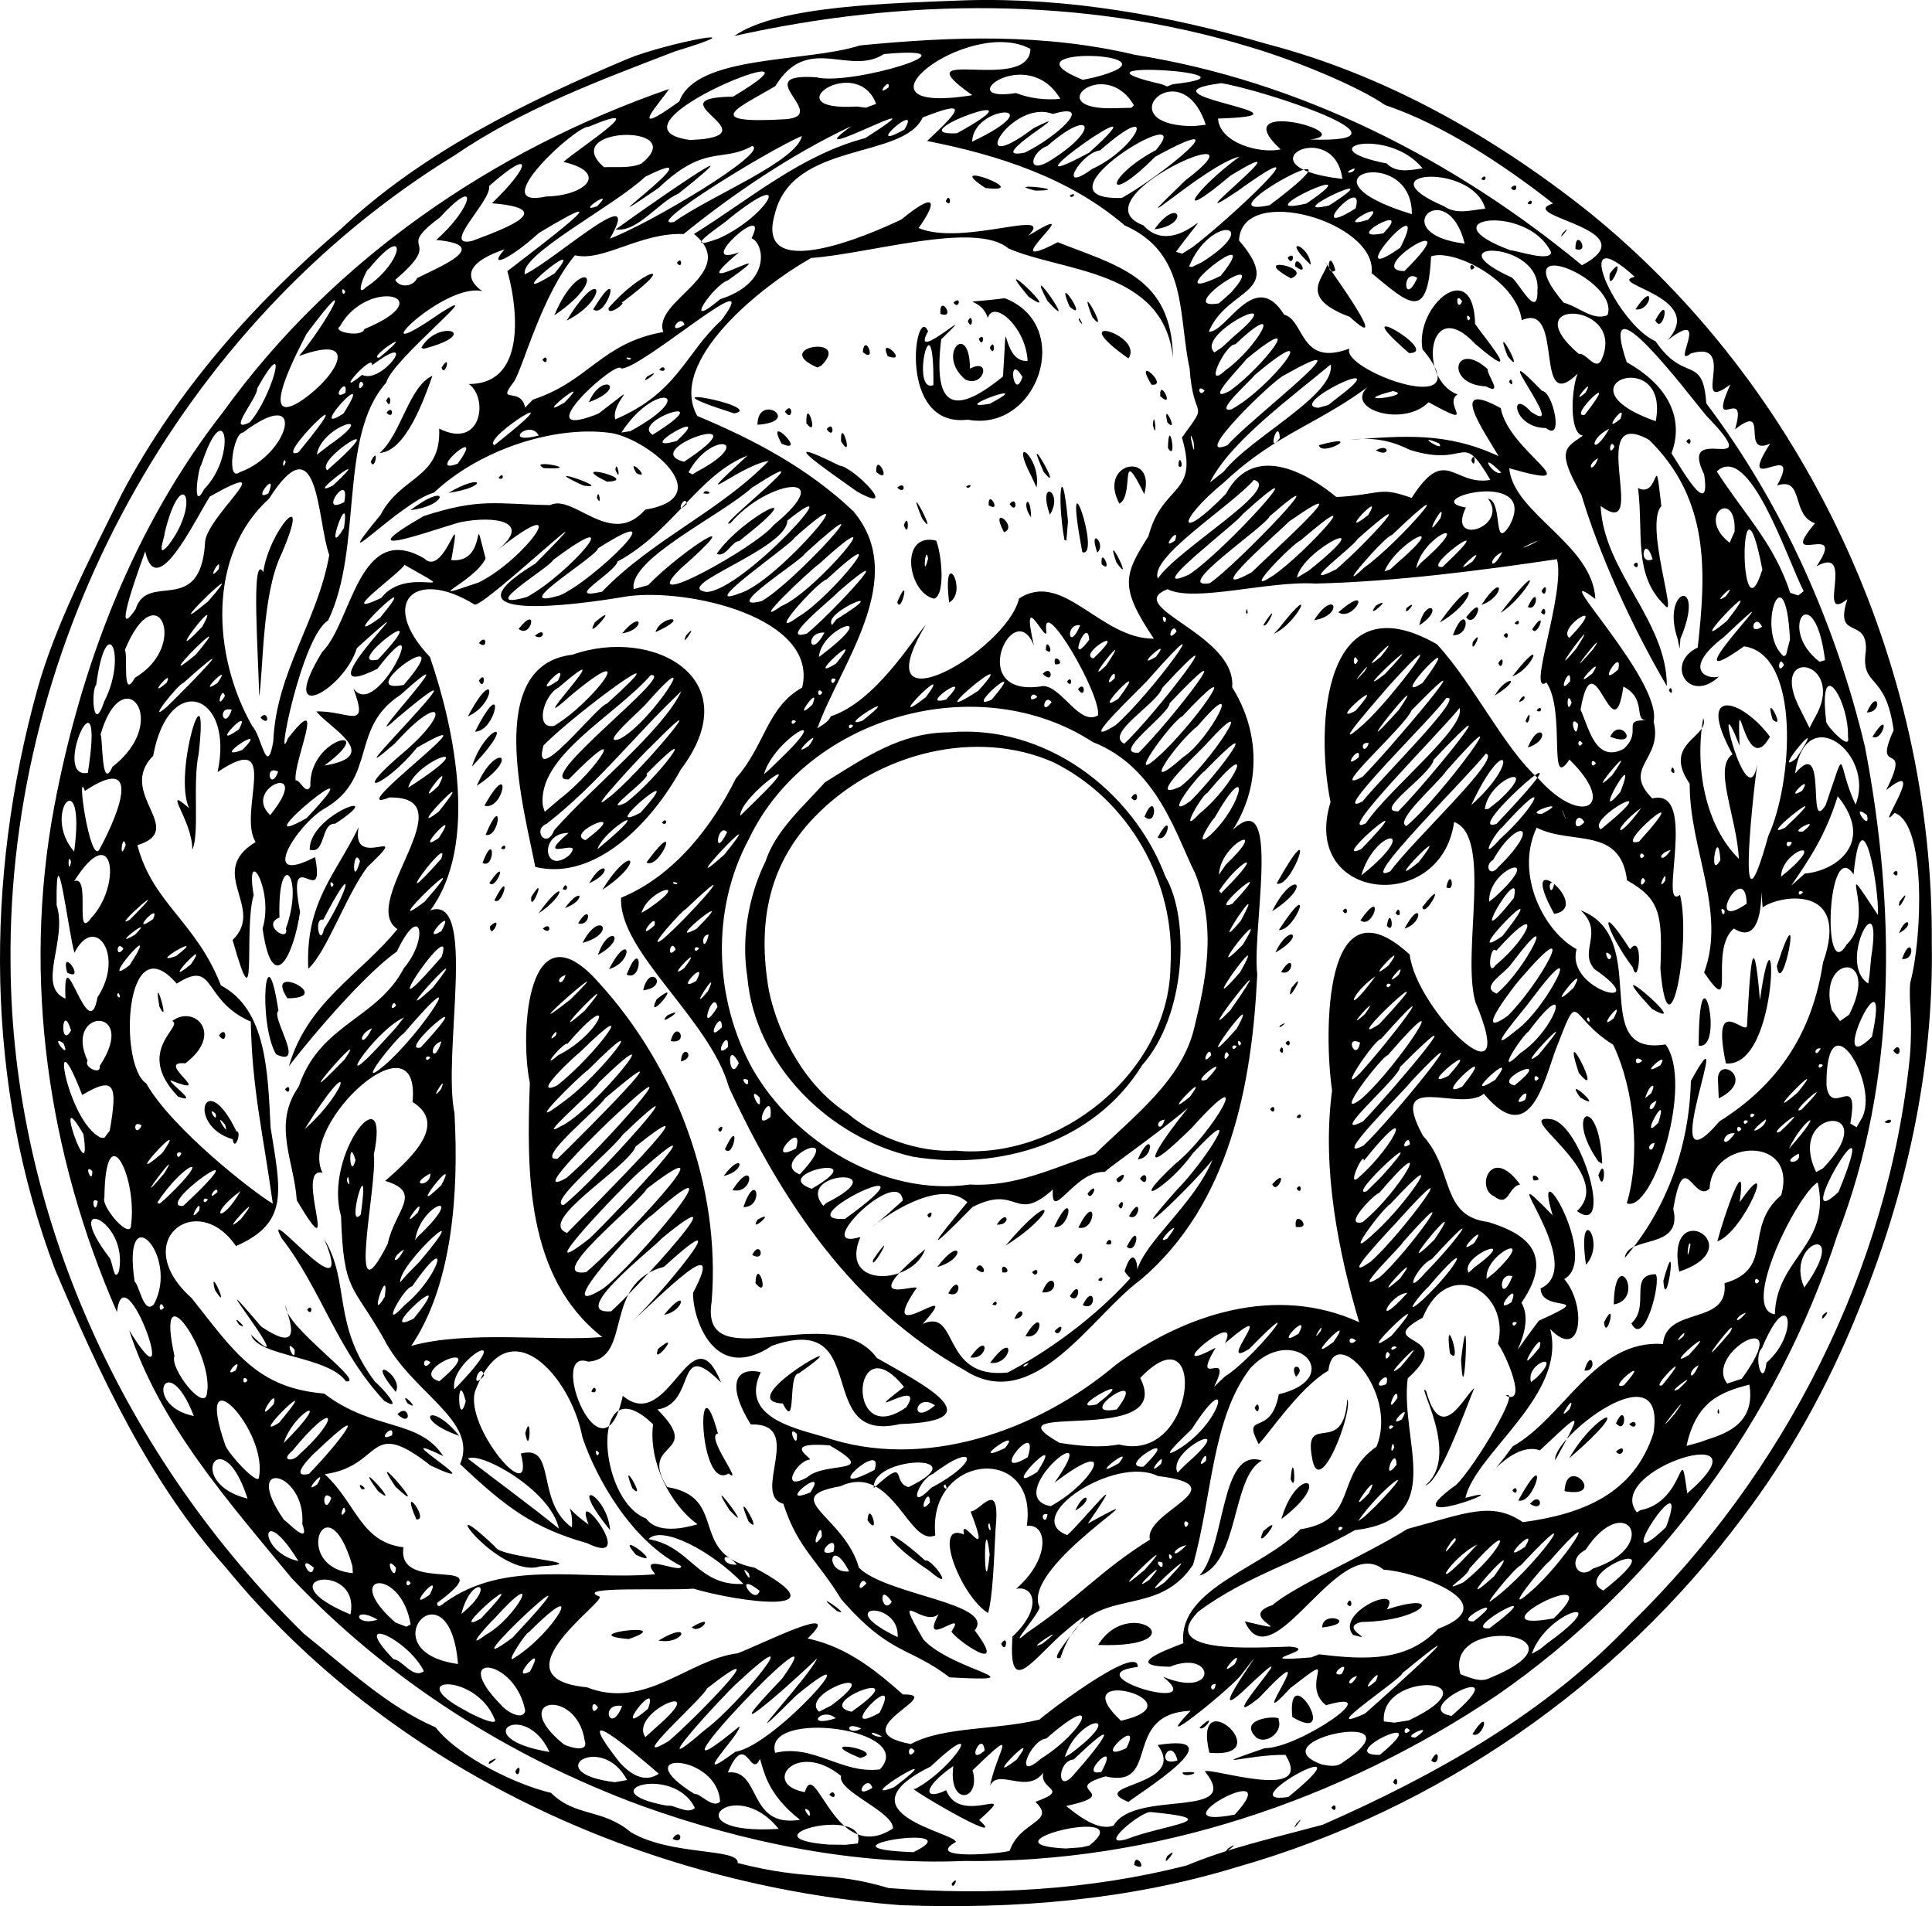 <svg xmlns="http://www.w3.org/2000/svg" viewBox="0 0 600.07 591.96"><path d="M279.831 591.66c-79.85-6.14-158.73-42.54-209.78-104.97-23.9-26.83-39.126-59.9-52.997-92.55-21.666-57.38-21.788-121.23-5.456-180.02 5.395-19.54 16.572-41.32 26.291-60.85 16.852-31.84 41.022-59.21 68.002-82.17 25.345-23.818 57.497-39.519 89.408-52.969 11.227-4.617 42.837-10.849 14.373-2.18-23.592 9.075-47.496 17.948-68.441 32.274-85.218 52.265-139.07 151.09-137.95 251.13.416 78.005 35.682 153.8 91.101 207.98 13.076 10.461 26.173 22.804 40.879 29.056 7.428 9.472 25.655 18.042 35.878 20.373 7.646 7.592 15.828 4.733 24.848 12.263 12.635 7.4 33.647 4.81 33.145 9.537 22.78 5.823 28.073 2.183 46.931 7.778 30.928 2.389 62.466.653 92.462-7.007 13.18-5.456 25.332-8.108 42.309-12.66 35.032-15.408 69.309-34.59 95.874-62.712 47.494-46.39 79.875-109.52 86.516-176.06.93-12.463-.505-17.06.106-22.833 3.678-13.458 5.076-49.224-4.883-52.627-7.02 7.629 11.085-18.172-2.613-7.061 8.298-16.595-4.498-3.683 2.319-18.604-2.474-18.451-10.328-13-8.63-24.638.651-10.99-10.015-2.892-5.74-16.081-9.98 7.961 2.837-16.98-9.584-10.216 10.085-14.657-12.763 1.161-.45-13.342-7.555-2.528-3.303-14.565-11.785-11.728 8.274-15.317-13.44 4.545-2.162-13.012-9.483 4.2.21-13.158-10.902-4.442 4.286-14.669-8.797 2.657-1.473-13.92-12.83 9.68 2.838-14.133-12.256-9.639-6.398 5.029 6.706-14.768-7.204-4.122 12.34-13.588-19.394-17.43-10.234-19.698-20.816-18.903-5.752 14.7 6.478 20.04 9.099 13.34 14.648 3.797 15.766 19.302 23.683 31.356 40.21 68.583 49.27 106.63 9.639 50.033 10.087 103.64-8.546 151.55-18.583 57.166-56.197 108.78-105.87 143.09-48.444 32.488-106.48 52.19-165.4 51.373-33.58 1.454-68.264-5.7-100.02-17.093-41.14-15.12-78.67-38.91-108.84-70.75-19.39-23.53-41-47.8-50.451-76.97 17.07 27.88-1.593-25.51-3.78-5.64-21.476-48.96-29.413-103.81-19.536-156.75 8.339-44.337 24.813-87.357 52.536-122.84 34.128-47.31 83.875-81.327 138.44-100.24-1.972 3.308-14.308 16.483 3.219 3.847 5.263-14.6 39.61-12.014 56.083-17.38 28.669-2.785 57.076-3.83 85.443 2.917 51.237 8.107 99.058 32.478 138.82 65.345 21.305-11.277-21.39-15.188-8.976-19.196-15.515-12.174-34.493-24.632-52.135-30.54-8.587-5.938-28.138-13.955-41.953-18.023-51.877-15.804-107.55-15.197-160.2-3.441C241.481 1.61 277.67.985 299.977.09c31.876-.916 63.295 4.754 93.717 13.627 36.49 9.544 70.254 28.629 99.785 52.13 67.214 54.323 107.17 140.42 106.52 226.98.7 39.664-8.138 78.86-23.214 115.24-9.053 22.397-21.187 44.396-35.722 63.388-38.766 51.976-94.614 90.642-156.9 108.37-33.638 10.3-69.253 13.146-104.37 11.83zm3.862-16.462c19.641-9.464-34.254-1.267 0 0zm29.897-.438c3.308-9.44 14.66-8.819 8.002-15.185 12.791-4.687-2.601-3.263 4.075-12.27-4.485 12.362-15.424.893-18.195 7.34 2.338-11.432 9.72-19.432-5.398-4.892 2.749 9.596-7.627 11.412-5.975-1.299-9.801 6.778-9.22 10.908-2.214 7.484 4.354 11.532 23.405-2.478 10.242 9.284 10.212 9.135-24.732-11.45-19.947-9.637 12.182-6.423 22.62-23.65 4.854-6.987-29.148 14.471 8.273 20.69 7.823 23.442-10.171 5.778 14.694 3.585 16.734 2.72zm24.757-1.629c16.46-13.02-35.46-.416-7.37.92l4.935-.356 2.435-.564zm-71.913-.639c3.438-12.16-36.544-1.822-9.071.345l5.24.066 3.831-.41zm83.548-1.363c11.601-4.521 32.01-6.017 7.529-8.392-2.758-.536-17.142 11.297-7.529 8.392zm-108.14-3.17c-13.9-17.402-33.835 2.121 0 0zm35.478-.105c.447-5.153-17.407-11.584-16.067-16.32-13.978-11.359-24.977 2.659-11.266 5.006 3.33-11.373 9.247 23.077 27.333 11.314zm-19.736-10.503c1.754-2.535 2.631 2.454 0 0zm88.288 9.582c6.542-11.444 40.605-1.685 28.341-16.853 2.123-1.228 34.253 9.664 25.043-5.103-11.53-.199-26.26 4.77-6.403-2.087 10.36.104 38.612-19.13 18.983-13.319-8.503-6.862 5.398-18.059-11.041-5.357-15.691 17.003 12.515-20.602-9.778 3.088-16.802 13.347 19.99-25.829-5.272-1.785-13.141 11.814 13.69-23.412-.666-4.843-4.712 5.23-28.465 24.338-15.273 10.607-21.706.963-8.96 24.377-26.446 20.384-14.684 4.229 6.104 5.206-12.226 9.197 3.52 2.755 9.782 7.928 14.738 6.07zm4.62-7.335c-13.622-5.555 18.783-4.634 9.068-17.685 25.248-3.988-6.544 15.416-9.068 17.685zm15.228-12.9c-2.029-8.028-7.425 2.409 0 0zm1.566 3.74c8.234-.766.107 2.17 0 0zm8.342-6.116c-5.491-22.927 21.95 2.016 0 0zm14.742-4.588c-6.958-6.504 8.435-7.225 6.726-5.664 1.462 3.4-3.314 7.695-6.726 5.664zm-17.807-3.234c5.97-5.618 1.313 1.683 0 0zm28.817-3.296c-1.775-18.8 15.33 9.193 0 0zm-152.89 31.929c-10.37-8.08-11.216-15.328-12.46-18.923-2.939 6.602-4.27-9.245-9.966 4.232 10.491-1.196 5.986 17.379 22.426 14.69zm135.02-1.602c17.178-18.766-26.869 5.166 0 0zm-132.16-1.12c-3.337-2.69 1.203 4.334 0 0zm-35.525-.949c-6.592-13.804-33.648-5.215-8.555-.684 2.122-.49 6.25 2.89 8.555.684zm7.82-1.97c-.718-15.148-30.152-16.103-7.852-2.322 1.432-.56 5.586 4.73 7.852 2.321zm176.5-1.435c27.64-22.517-19.355 2.905 0 0zm-122.37-3.08c19.817-15.09-14.481 5.69 0 0zm-6.828.257c-1.428-4.833-6.766 4.107 0 0zm-76.177-2.442c-7.93-15.091-27.602-2.264-3.831.667l3.83-.667zm138.99-1.968c8.89-9.98 15.169-19.201-.257-4.427-5.237.4-5.367 11.432.257 4.427zm-129.14.013c-6.98-6.03-28.951-24.91-12.065-3.395 3.122 3.372 7.508 6.468 12.065 3.395zm137.48-.593c6.348-11.688-7.866 1.982 0 0zm-68.798-.768c11.903-12.722-36.507-18.88-32.542-5.133 12.054-2.866 20.57 6.668 32.542 5.133zm-6.16-3.543c-16.332-6.684 9.26-2.179 0 0zm48.62.517c8.491-11.508-12.07 9.221 0 0zm7.502-.256c14.076-8.884 19.181-21.65 1.703-6.276-4.863.31-10.408 13.916-1.703 6.276zm-94.867-2.193c12.258-1.783 44.421-38.496 18.898-17.466-22.698 22.518 4.04-5.591 6.496-11.536-11.418 11.045-32.72 29.097-10.827 6.24 20.47-28.79-50.02 45.194-13.3 14.892.564 2.232-16.736 19.376-1.267 7.87zm188.43 3.482c26.491-17.706-27.383-7.216-6.287.47 2.022.387 4.485.904 6.287-.47zm11.732-2.51c18.999-15.6-14.974.257 0 0zm-96.149-.287c18.678-13.902 2.265-11.827-1.674.977l1.674-.977zm-161.75-.61c-7.753-16.73-26.193-4.344 0 0zm113.45-.287c-2.301-3.045-2.487 3.59 0 0zm21.714-.122c-.664-6.824-6.146 5.201 0 0zm44.016-.772c5.625-11.024-11.78 5.36 0 0zm-142.11-2.24c6.637-5.489 35.67-34.842 11.855-16.316-.667 2.533-26.297 25.005-11.855 16.316zm11.063-3.325c10.536-7.59 34.381-37.177 9.94-14.483-4.576 4.195-30.237 32.106-9.94 14.483zm-37.187 3.242c-2.446-16.615-24.181-13.318-6.614 1.034.277.387 8.07 3.349 6.614-1.034zm101.29 1.036c10.182-5.505 26.382-4.249 40.002-7.611-.099-.288 30.718-24.084 30.491-16.343-20.534 2.499 22.784 14.952 7.819 3.053 17.477 7.185 16.155-8.749 2.165-3.11-17.696-.201 5.462-7.498 4.17-7.366-1.762-17.025 25.438-23.58 36.321-35.3 18.378-2.907 10.276-16.43 23.66-25.655 7.003-16.976-13.175-38.674-14.938-23.623-8.953 5.168-18.772 20.029-21.656 22.815-5.399-10.494 3.741-1.685 6.26-15.475 21.224-5.095 4.8-22.573-8.785-8.18-12.003 15.554-11.831 39.513-17.814 61.04-12.155 18.587-33.073 4.318-41.23 28.995-6.53 2.032 19.515-23.835-.229-6.777-9.764 9.13-15.858 18.182-14.675.193 9.42-8.836 6.788-15.964 1.122-14.86 10.494-8.998 10.11-20.279 3.35-19.58 3.634-25.649-30.977-22.504-28.417 2.959-8.244 3.845-13.214-22.746-29.518-15.227-19.563 3.475 1.396 9.313 5.783 25.303 8.635 8.571 42.602 10.988 35.976 19.467 11.195 14.91-6.352 2.546-7.225.33 5.26-7.855-10.285 6.281-3.967-5.43-4.813 4.507-14.817-9.365-4.783 7.88 8.907 9.761 36.978 13.378 8.168 11.797-12.849-9.78-18.244-6.642-33.659-24.253-7.673-12.576-13.487-15.78-17.98-29.655-10.144-2.706 7.049-25.118-10.136-24.644-7.722-12.49-4.617-18.026 3.118-16.21-6.55 13.68 9.994 17.304 19.57 20.05 31.103 10.728 66.416-1.806 90.685-22.331 21.539-15.847 49.852-25.05 75.598-13.26-6.258-21.17-11.691-47.33-8.408-71.944-2.542-17.46-2.772-66.964 24.126-42.206 1.9 17.236 34.993 49.259 20.4 14.749-4.372-15.392 5.479-51.481-6.617-55.942-4.05 28.979-47.902 24.732-38.386-6.173-4.806-23.564-2.204-69.253 33.077-48.998 11.458 12.459 21.03 32.584 31.532 41.749 13.208 14.87 24.945 8.99 9.581-5.955-6.827 10.301-1.01-14.944-7.132-23.945-6.279 4.504 6.02-27.852 3.272-38.284-22.866 3.4-50.109 6.994-75.104 7.571-14.413-.928-37.51 5.96-45.855 1.754-14.21 5.581 21.498 13.91 20.078 30.456 11.324 18.111 7.471 39.268-6.32 51.981 24.275-33.252 12.188 21.853 14.113 37.146-1.623 34.387-8.573 71.377-36.203 94.865-15.404 11.261-33.123 42.172-54.837 28.003-34.571-19.198-56.86-52.702-73.051-87.775-5.896-21.15-34.34-42.107-33.496-58.859 16.67-6.881 28.406-22.429 35.636-37.053 9.126-10.283 9.636-22.092 20.607-28.23 5.178-21.679-35.326-31.012-54.48-28.308-15.783 2.727-58.965 8.449-28.438-10.14 28.49-28.746-16.707 14.356-18.9 12.658-18.291-11.369-30.028-.85-13.781 16.328 7.855 22.928 14.997 58.588.093 78.664 14.787-5.178 3.724 44.306 7.504 62.916 1.406 24.892-.658 53.487-13.424 72.336 17.509-4.924 43.368-1.341 59.329-2.75-23.855-18.665-23.46-51.35-22.494-78.93-3.292-15.959-.53-55.86 21.318-31.245 24.137 26.403 38.068 63.365 35.149 99.232-3.918 24.706 37.574-1.546 51.299 17.416 12.236 7.187 38.08 19.616 7.216 20.544-27.421 6.457-8.278-35.34-39.74-24.32-18.96 12.602-24.978-10.543-24.517-16.485 10.708-20.355-9.965.888-19.277 9.22 8.034-7.132 35.83-40.583 10.19-17.216-19.24 4.972-9.607 28.476-23.51 29.43-13.007-4.59 4.378 39.952 10.749 10.607 14.535 12.232 21.166-27.149 30.524-4.106-14.424-14.513-7.352 6.538-19.775 8.353 14.609 14.605-6.171 9.403 3.028 24.076 19.35 3.192 6.29 20.893 27.15 25.061 28.602 15.378-5.241 10.6-18.991 6.502-8.266.693-37.232-.847-29.324 2.395 3.581.704-33.542 25.348-3.772 28.232 18.15 7.168 31.593-8.672 46.78-10.544 6.891-2.505 34.16-16.425 21.776-4.602 12.926 2.675 22.505 11.145 29.602 17.37 14.061-.217-19.86 11.348 2.457 15.4zm58.175-30.76c9.745-15.914 32.132 1.047 0 0zm-30.114-.38c2.399-3.622 1.627 3.695 0 0zm-115.66-1.465c-17.894-1.509 15.92-5.502 0 0zm9.223.465c10.974-6.596 7.817 1.518 0 0zm10.363-4.145c7.989-4.792 2.266 2.553 0 0zm92.006-4.396c-8.626-5.358-17.508-28.576-7.483-24.404-1.469-7.111 9.259 11.477 2.05-7.144 2.977.125 9.46-11.189 7.742 5.82-.529 10.756-.905 20.8-2.309 25.728zm.495-18.214c-2.004-16.443-1.84 17.866 0 0zm-.08-9.73c-1.244.823 1.249 4.561 0 0zm-47.4 27.286c-9.36-7.89 5.748 2.465 0 0zm112.65-10.962c8.3-9.238 6.259-40.014 19.383-35.733-9.422 4.958-7.06 31.798-19.383 35.733zm-83.84-1.448c-15.394-10.172-16.54-16.9-1.333-3.227 1.783-1.016 10.073 10.69 1.333 3.227zm103.63-12.334c7.787-6.876-3.257 7.539 0 0zm-159.86-3.055c-5.351-12.693 5.37 5.36 0 0zm36.957-.358c.489-6.788 4.224 5.87 0 0zm128.54-.361c4.89-16.94 16.793-12.718 0 0zm-171.46-2.86c-8.612-13.745 9.046 9.692 0 0zm174.35-9.582c.838-10.361 2.047 5.487 0 0zm-174.6-1.711c-9.37 5.879-10.187-37.63-3.275-12.421-4.156.68 8.315 16.302 3.275 12.42zm181.21-5.087c-2.594-14.39 9.902.256 10.972-18.012 1.951 3.467-8.826 32.144-10.972 18.012zm-164.35-16.66c-16.944-.693 27.644-25.228 4.953-9.343-3.57.14-.481 18.167-4.953 9.343zm146.56 1.369c1.697-3.606 1.697 3.606 0 0zm-206.01-5.052c1.13-3.196 2.376 1.18 0 0zm218.82-4.608c-2.457-5.128 3.628-3.062 0 0zm-198.12-8.648c8-6.64-2.216 6.13 0 0zm1.884-10.608c7.625-9.377 6.283-1.006 0 0zm28.366-9.812c.475-8.779 4.802 5.67 0 0zm-.99-8.754c2.467-5.123 4.447 2.397 0 0zm168.82-8.753c-.73-6.005 5.771.944 0 0zm-167.12-2.265c6.329-3.492-3.088 4.86 0 0zm-4.434-3.847c4.005-12.001 6.574.04 0 0zm-3.422-5.303c7.13-10.976 6.824 1.657 0 0zm175.21-.448c1.749-2.455 1.749 2.455 0 0zm-7.528-1.39c5.346-5.869 1.403 3.823 0 0zm-170.4-2.546c5.999-8.078 7.11-1.567 0 0zm.394-8.28c4.97-10.86 2.75 3.43 0 0zm-2.117-6.263c2.455-2.606.85 2.698 0 0zm179.66-3.724c1.597-2.35 1.97 1.304 0 0zm-8.213-2.436c1.748-2.455 1.748 2.456 0 0zm-182.99-14.85c.302-6.042 5.068-1.251 0 0zm185.94-3.33c1.041-3.243 1.779 2.451 0 0zm1.825-2.365c1.748-2.455 1.748 2.456 0 0zm-190.95-.628c1.846-7.29 6.04 1.134 0 0zm189.4-4.932c3.674-2.039-1.668 2.104 0 0zm-190.44-3.076c7.242-3.305-4.024 4.406 0 0zm-3.355-4.953c9.3-7.546-3.872 8.21 0 0zm197.17-3.52c5.7-7.2-2.289 6.882 0 0zm-201.31.714c1.873-8.836 8.545-1.13 0 0zm-5.152-4.887c4.855-12.384 5.182 2.522 0 0zm203.29-.79c4.28-7.05 4.063 1.52 0 0zm-208.77-.892c6.48-12.533 8.025-2.435 0 0zm-3.422-4.423c3.309-9.946 9.738-5.44 0 0zm210.41-.74c4.175-9.188 9.807-5.532 0 0zm-215.2-3c5.418-10.607 10.932-2.939 0 0zm216.27-3.997c11.589-17.793 5.294.357 0 0zm-245.02-1.135c4.534-4.247-.023 4.875 0 0zm16.426.684c2.671-2.5 2.671 2.5 0 0zm267.64-.007c5.21-9.788 6.15-1.832 0 0zm-5.501-.848c1.09-6.806 2.78 3.185 0 0zm-251.19-.777c4.14-6.893 4.119 1.19 0 0zm242.96-.913c7.664-10.944 4.097 3.146 0 0zm-255.28-2.164c8.73-12.119 8.646-5.59 0 0zm266.23-.042c1.299-3.446 2.126 2.482 0 0zm-38.327-.632c6.544-13.376 13.2-8.504 0 0zm21.901-.092c1.749-2.456 1.749 2.455 0 0zm24.726-1.19c8.489-10.916.764 3.992 0 0zm-266.32.304c5.386-7.296 6.69-2.4 0 0zm-21.901-2.407c5.515-10.792 2.634 2.095 0 0zm11.442-1.026c5.336-8.583-.45 6.04 0 0zm9.774-2.445c1.13-3.195 2.375 1.18 0 0zm12.32.196c9.063-14.709 13.84-9.153 0 0zm262.15-.79c1.321-6.511 3.065 1.879 0 0zm-297.24-1.353c6.386-9.132 1.948 2.728 0 0zm244.52.19c13.624-24.321 4.836 1.844 0 0zm-213.53-.058c4.587-8.269 8.102-3.674 0 0zm-16.73-5.078c-3.49-18.102-16.09-62.72 11.554-65.917 25.011-8.838 55.08 7.37 33.564 35.772-8.365 15.348-25.929 34.724-45.119 30.145zm10.488-3.583c5.646-6.371-11.953 3.1-.12-6.999-9.364-.05-7.774 13.335.12 6.999zm8.795-1.924c19.842-16.294 2.482-6.886 0 0zm-3.707-2.807c15.52-11.524-6.94-2.275 0 0zm-9.722-3.073c12.163-13.799 33.596-30.759 39.533-43.217-14.328 13.497-26.134 28.978-41.863 41.197-4.56 1.87.005 8.107 2.33 2.02zm26.795-5.44c16.715-18.457-14.517 7.523 0 0zm-24.872-4.421c11.698-8.994 22.264-25.957 2.604-5.97-11.851 1.001 33.953-33.492 25.483-32.345-11.223 12.744-35.551 25.276-33.486 40.646l.564 1.776 4.834-4.107zm20.243 1.364c9.93-7.35 25.167-27.905 6.463-8.96 2.406.587-15.118 12.77-6.463 8.96zm-5.61-1.37c8.906-6.431 36.72-39.77 13.02-15.65-.817.514-20.899 21.964-13.02 15.65zm-.22-29.423c26.02-23.377-9.844 2.867-19.628 12.935-4.023 14.306 16.889-12.563 19.629-12.935zm4.121 10.88c10.085-5.283 26.961-32.277 8.107-10.86-1.358 1.714-15.065 13.41-8.107 10.86zm-20.429-4.036c12.588-7.59 27.17-27.695 5.373-9.606-17.686 15.803 18.125-21.316-4.117-2.2-4.593 2.288-7.438 13.08-1.256 11.806zm1.188-14.064c3.942-7.767-9.606 6.708 0 0zm27.455 56.497c11.496-15.605 4.098 2.512 0 0zm-50.903.138c3.883-10.47 3.897 2.193 0 0zm5.732-4.546c1.597-2.351 1.971 1.304 0 0zm-4.79-4.157c5.638-13.654 4.434 1.16 0 0zm54.752-3.714c1.597-2.35 1.971 1.304 0 0zm-55.113-5.345c8.764-15.703 6.133 1.667 0 0zm-2.377-6.166c5.778-13.671 14.19-9.474 0 0zm-1.492-5.991c4.09-12.96 15.158-15.77 0 0zm327.95-5.92c3.692-9.145 7.846-2.526 0 0zm-327-4.905c9.64-18.954 6.824-.13 0 0zm326.31-3.367c2.102-5.138 1.113 2.503 0 0zm-328.52-1.406c8.915-16.735 8.821-3.748 0 0zm331.94-1.805c1.597-2.35 1.971 1.304 0 0zm-5.475-2.645c1.538-3.56 2.993-.674 0 0zm-7.514-2.015c3.508-6.34 9.24-5.733 0 0zm-315.53-4.62c2.4-3.622 1.628 3.696 0 0zm320.99-1.348c10.904-14.03 6.242-2.071 0 0zm-4.375-4.07c2.216-3.785 1.309 3.21 0 0zm-316.61-6.238c2.455-3.386 2.862 2.423 0 0zm308.67-.32c3.887-5.08-.791 4.924 0 0zm-244.33-2.054c4.535-5.055-2.172 4.912 0 0zm-46.968.14c3.494-3.273 3.148 1.82 0 0zm285.14-.206c4.212-11.175 6.278.192 0 0zm15.74.066c1.75-2.455 1.75 2.455 0 0zm-273.76-.663c6.382-7.783 7.24-1.033 0 0zm204.04-1.624c12.522-15.947 5.376-1.099-1.575 1.7l1.576-1.7zm-193.7 1.26c1.736-5.458 11.68-5.196 0 0zm-42.508-1.01c6.315-7.99 4.01 3.259 0 0zm314.83.068c5.111-7.421 1.465 3.108 0 0zM184.8 193.23c8.98-7.562-4.067 7.237 0 0zm207.61.847c5.547-8.805.903 1.736 0 0zm48.42.12c1.867-8.733 8.178-5.323 0 0zm6.332-.894c12.363-17.562 11.704-6.478 0 0zm23.27.31c1.598-2.352 1.972 1.303 0 0zm-62.28-1.01c6.518-10.194 9.387-1.496 0 0zm47.227-.913c6.736-8.605 2.835 4.119 0 0zm10.67-1.367c15.757-20.131 8.024-4.857 0 0zm-79.06-.116c.305-2.95.987 1.823 0 0zm28.69-.057c11.203-9.743 4.783 3.184 0 0zm62.965.04c1.3-3.446 2.126 2.482 0 0zm-51.292-2.134c6.175-3.53-3.844 5.185 0 0zm9.544.725c4.435-3.368-1.418 3.542 0 0zm37.642-.315c3.613-7.751 3.108 1.89 0 0zm-14.373-.643c7.04-10.828 7.358-2.507 0 0zm18.636-4.303c2.189-3.766 1.394 3.156 0 0zm-204.85 355.74c-5.587-2.874-2.766.627 0 0zm165.68.337c7.423-5.23-5.27.003 0 0zm-235.43-3.54c17.65-15.251-9.067-4.401-3.764 3.405l3.764-3.405zm233.72 1.406c-1.754-2.535-2.631 2.453 0 0zm-170.42-.685c-5.776-2.545-4.215 2.59 0 0zm80.662-2.395c25.763-5.899-18.973-17.866 0 0zm89.413-.11c28.332-13.512-9.073-15.777-7.756.316l3.307.376 4.449-.692zm-284.03-.575c-5.897-14.478-29.142-13.044-8.897-2.45 1.128.793 10.71 5.526 8.897 2.45zm39.696-3.916c-7.196-1.123-3.65 9.3 0 0zm66.33 3.82c-4.45-3.758-9.842 3.213 0 0zm191.25-.72c21.93-18.858-13.995-2.479 0 0zm-249.54-2.232c3.9-10.917-12.421 10.583 0 0zm71.904 1.256c7.864-15.488-15.223 8.512 0 0zm150.76.253c10.394-9.13 37.796-34.072 11.529-12.49.652 1.122-27.657 19.742-11.53 12.49zm-260.81-.89c-3.11-16.512-23.997-18.518-7.513-1.81 1.202 1.66 6.742 5.285 7.513 1.81zm101.33.324c21.64-15.105-12.608-2.85 0 0zm-6.344-1.908c18.81-13.976-10.275-3.961-3.733 1.877l3.733-1.877zm-72.4.584c-2.314-3.66-2.314 3.66 0 0zm191.88-7.337c-2.986.173-.48 3.83 0 0zm49.713-.876c2.96-6.282-6.808 5.915 0 0zm-5.797-1.576c-3.833.86-2.635 4.755 0 0zm41.386.55c33.422-13.774-14.685-20.17-9.292-1.07 2.92.953 6.205 2.752 9.292 1.07zm-298.31-1.944c5.898-10.8-7.162 3.745 0 0zm252.06.844c3.425-5.554-4.903.78 0 0zm-285-.954c-5.072-10.215-23.417-18.243-9.475-3.748 2.852.266 6.085 6.277 9.475 3.748zm10.6-2.224c-2.68-32.549-28.372-3.894 0 0zm241.25.038c3.373-6.413-6.897 5.441 0 0zm-223.79-1.92c12.373-7.6 23.392-26.875 4.558-7.997-.756-.13-7.726 10.314-4.559 7.997zm250.01-1.129c14.964 1.87 27.494 2.124 36.923-7.907 22.201-8.34-8.652-18.107-16.859-18.34-14.076-11.74-34.59 35.36-43.16 16.022 18.987 4.49-3.46-1.21 8.642-5.072 6.677-5.893 28.117-15.069 41.893-23.636 17.825-4.736 26.07-8.808 35.82-2.093 18.66-2.514 34.508-8.854 40.565-27.626 4.288-26.868-31.887 1.832-30.48 8.355 9.502-17.112 7.394-14.408-4.77-3.046-10.019-3.603-22.036 17.193-8.474-1.22 16.094-9.06 25.59-33.29 46.685-31.8 1.013-11.933 20.537-5.505 19.11-18.879 15.82-4.5 5.644-17.098 17.61-27.338 5.295-18.718-21.613-17.52-22.241-2.045-5.042 4.816-7.865-13.742-11.28 6.303 3.11 13.06-14.28 7.999-15.057 15.223 12.95-15.06 20.033-34.49 20.53-54.968 15.088-27.317-12.356 37.287 8.888 12.552 18.487-11.592 28.87-27.686 32.142-49.313 8.776-24.64-13.67-20.932-18.74-17.122-1.831-19.719 3.335 14.497-8.94 6.551-8.009 6.701 1.227 29.028-9.241 13.678 6.987-18.97-4.572-38.212-4.485-58.654-8.815-12.698 6.47-14.502 4.206-20.335-2.693 15.431.691 33.44 11.087 43.692-.76-13.424-8.068-28.507-1.99-32.459-11.656-21.219 2.693-17.48 11.628-5.488-7.809 14.01-10.263-19.805-9.442 2.816-9.056-23.313 2.416 23.418 5.467 5.78-1.853 14.254-6.266 57.137 3.462 22.237 7.633-16.594 10.106-56.461-7.53-58.883-26.752 18.887 21.127-28.71-6.303-2.874-13.286 10.205-5 13.35-1.466 12.259-9.459 8.733-16.91-4.168-6.628-9.008 2.584-23.187 3.906-45.84-15.077-64.489-20.32-11.367.652 32.152-15.066 20.517.89 20.366 20.597 35.52 20.557 55.916-10.87-18.446-21.144-41.262-26.542-59.418-11.917-21.178.706-11.339 9.88-29.282-13.62 25.517-14.156-.68-11.037-8.315-13.982 13.64-3.854-22.593-17.362-16.597-1.68-12.638-21.42-22.29-28.17-19.819-1.008 20.8-7.086 14.57-18.472 5.202 1.93-15.861-40.353-28.11-41.18-10.162 14.413 16.782-3.592 14.499-9.398 28.338 5.403.546 14.213-20.075 23.429-5.266 6.444 1.647 4.754 16.386 20.305 10.502-3.385 6.446 41.732 23.036 22.64.218-2.381-13.47 15.898-29.041 16.358-7.83 2.206 3.347 16.432 20.177.02 6.174-14.697-15.72-17.905 11.18-5.467 15.682-4.822 3.016 6.925 11.174-9.002 2.436-8.439 8.497-28.95 1.193-16.949-6.241-16.608 12.917-29.979 15.56-46.335 30.899-15.64 12.829-14.474 19.125.348 3.764 9.069-17.048 27.218-4.85 34.29 1.023 14.145-.768 13.11-3.441 23.383.28 10.591-16.681 12.897-3.606 24.454-5.604-9.443-16.022-6.48-3.522-25.03-9.334-4.287-2.132-9.962-4.224-18.772-3.12 17.015-1.246 30.165-2.46 46.337 5.066-4.39-7.618-16.165-24.172.688-14.897 2.5 13.813 29.225 26.29 2.634 18.658 1.216 14.061 26.022 23.64 26.74 40.608-16.295-12.38 20.923 25.121 18.104 38.068 3.03 11.864-10.062 14.246-.398 23.871 14.507-3.586 1.55 35.392 8.604 29.943 3.628 15.068-3.6 52.554-6.101 22.982.64-16.97.021-21.616-10.373-27.508-2.03-16.967-17.372-10.808-28.058-16.348-7.003 14.78 2.646 32.62 12.403 37.721-3.606 13.217 24.875 19.481 5.516 6.195-4.984-5.677 3.19-11.373-4.268-18.239 22.557 8.597 1.711 45.635 26.392 41.64 8.876 12.1-3.978 52.5-12.053 49.34 4.293-14.298 2.49-35.21-4.24-49.25-14.33-8.879-10.042-18.48-17.976 1.865-3.841 10.764-8.2 30.155-22.177 13.37-7.44 6.03-30.12-7.61-18.938 13.004 9.8 10.73 5.329 24.976 20.26 26.814 10.53 3.225 21.345 9.177 10.35 25.085 5.408 8.981-8.813 24.39 5.413 5.58 18.715-8.508.607-2.139.544-10.04 15.548-7.015-17.206-44.168 3.753-22.675-6.928-22.66 15.027 13.459 3.586 19.78 7.01 8.12 5.564 25.84-4.357 15.526 5.291 20.44-23.19 38.484-26.343 52.423 18.797-5.007-24.89 11.76-2.85-4.06 5.919-5.78 20.446-30.351 15.4-27.672 6.975 3.123-.136-13.061-2.436-16.106 4.005-15.946-15.397-27.56-23.374-8.14-16.325 9.022 11.56 4.342-4.657 18.853-2.47 19.623 12.607 43.7-16.364 47.142-16.203 9.274-33.766 14.112-48.692 25.323-13.127 13.436 18.006 11.089 28.395 10.853 10.629.942-14.875 5.101 6.696 3.348l2.463-.958zm10.505-6.034c-5.73-6.846 15.751-16.249 10.506-7.894 18.297-5.975 12.17 3.555-7.892 3.901-7.42 1.803 5.363 6.276-2.613 3.993zm-9.55-2.278c-.056-5.712 11.99-1.471 0 0zm7.737-7.287c1.299-3.446 2.126 2.483 0 0zm56.806-31.108c3.464-4.368 4.726 2.975 0 0zm-3.658-1.07c10.022-18.219 5.146 1.58 0 0zm-1.817-3.11c1.748-2.454 1.748 2.456 0 0zm16.198.229c.541-11.646 13.61 2.462 0 0zm-43.296-1.768c11.33-9.08-3.206-32.785.296-29.374 4.713 17.358 11.878 1.41 14.933-.826-3.349 8.17-10.728 29.21-15.23 30.2zm44.722-8.44c8.628-15.004 21.717-18.64 0 0zm14.543-2.061c3.53-3.239 2.215 2.596 0 0zm0-8.833c3.298-7.315 3.484 4.184 0 0zm4.106.342c2.671-2.5 2.671 2.5 0 0zm-52.224-20.02c2.85-24.464 1.022 19.855 0 0zm38.31 3.309c2.173-7.622 4.361.618 0 0zm-41.776-5.361c-1.964-14.861 4.27 4.914 0 0zm56.374-9.28c5.955-5.413-1.048-15.132 7.55-15.264 1.805 2.306-3.625 23.136-7.55 15.264zm-8.524-.302c4.3-8.456.816 6.34 0 0zm3.049-5.563c.298-18.926 10.044-1.815 0 0zm15.402-7.359c4.817-17.765.789 11.375 0 0zm4.936-2.86c-4.776-24.159 23.045-7.71 0 0zm3.5-8.344c-.773-2.546-1.545 7.974 0 0zm-32.468 6.213c-2.906-20.206 6.489-7.06 0 0zm40.797-7.248c2.003-7.703 9.326-29.174 6.936-12.156 12.034-17.323 1.586 9.074-6.936 12.156zm-43.607-9.402c12.698-11.72-21.384-30.613-7.723-28.49 9.419 2.223 19.113 36.66 7.723 28.49zm-17.305.554c4.018-.1 2.04-.074 0 0zm-8.515-5.195c-5.684-2.577-.875-16.068 8.153-3.621-3.893.811-3.334 7.305-8.153 3.62zm12.374-4.902c-1.489-3.47 4.023.326 0 0zm20.095-1.578c2.609-7.137 2.032 6.902 0 0zm0-4.293c-10.982-15.703.364-21.79 1.198.709l-1.198-.709zm-5.646-19.883c-5.67-7.845 8.514 5.093 0 0zm42.83-4.656c-1-9.142 12.529-1.16.214 4.946l-.213-4.946zm-43.268-2.986c-6.15-18.714 8.47 10.313 0 0zm45.699-2.916c-4.838-23.14 6.861-7.338 6.589-12.148.83-16.14 1.849-32.815 3.986-7.569 5.23-37.175 6.586 21.208-10.575 19.717zm-8.44-5.54c.019-33.798 8.347 1.568 0 0zm-14.515-11.397c-18.623-20.085 14.145 8.062 0 0zm38.78-13.32c8.679-26.575 1.613 11.618 0 0zm-44.735.47c-8.157-10.918-11.536-22.297-.861-5.666 4.388-5.645 2.718 12.53.861 5.667zm-24.409-16.654c-12.535-22.652 12.493-2.09 0 0zm.008-9.31c-2.41-2.035-1.243 5.237 0 0zm36.284-35.036c.403-3.372 2.1 2.427 0 0zm31.538-16.02c-2.907-9.75 4.46 3.882 0 0zm-32.223-9c.828-2.503 1.688 2.438 0 0zm2.738-16.01c-5.42-15.882 9.113-19.662.853-.074l-.253 3.08-.6-3.007zm-4.066-10.51c-9.866-9.439-6.488-22.594-8.254-36.383 6.846 3.626 5.017-13.91 7.25 5.654-5.298 5.538 5.344 36.173 1.004 30.728zm-3.693-14.245c-2.541-8.318-4.835 2.14 0 0zm-5.93 1.754c1.75-2.455 1.75 2.456 0 0zm-50.417-32.509c1.39-3.58 1.39 3.58 0 0zm-29.658-3.08c4.501-2.533 4.501 2.534 0 0zm-17.667-1.594c14.729-4.082.674 3.805 0 0zm70.537-5.328c-10.456-.022-11.465-12.678-4.681-5.055 12.587 8.601-15.678-26.184 3.446-6.484 3.377.205 6.91 16.167 1.235 11.538zm-18.65-12.93c-13.008-.565-9.84-14.738.547-5.339-.401 1.543 5.112 8.343-.547 5.339zm7.186-1.37c.827-2.502 1.688 2.439 0 0zm-.471-8.041c-5.059-13.005 6.365 7.93 0 0zm-30.59-.928c-21.59-18.604 10.537-.074 0 0zM419.226 98.4c-15.886-5.942-8.318-11.77-6.968-16.195-5.109-6.647 22.553 30.57 6.968 16.195zm-18.26-11.942c-13.786-7.554 7.86-3.263 0 0zm13.802-2.51c-2.176-7.829-3.207 2.447 0 0zm-12.54-1.283c-.001-4.863 5.391 3.968 0 0zm4.898-.409c-9.757-9.025-.478-6.426 0 0zm-7.187-2.278c2.82-2.425 1.487 3.41 0 0zm80.908 430.13c21.793-15.702-.44-10.055-5.087 3.484l2.483-1.371 2.604-2.113zm-321.65-1.54c34.064-36.46-23.115 17.058 0 0zm164.52 1.897c9.853-7.663-6.566 3.047 0 0zm-44.91-2.052c.754-11.755-21.327-10.203 0 0zm-127.99-.69c9.854-5.42 18.5-22.58 2.794-5.126-.821.645-10.284 10.85-2.795 5.127zm168.16-.684c15.775-10.614 22.852-19.37 38.19-28.9-2.159-8.59 28.096-16.648 2.473-19.757-13.258-6.61-42.815 12.786-28.16 18.36 5.26-4.782 20.146-23.59 6.378-3.589 28.145-15.422-20.734 12.745-15.058 25.743 1.209.954-11.043 14.53-3.824 8.143zm14.975-37.906c3.239-7.075 6.027-3.382 0 0zm128.67 36.527c21.267-15.962-9.898.888 0 0zm-335.08-1.21c-3.06-18.211-22.05-15.693-4.704-.555l3.398 1.275 1.306-.72zm21.814-1.8c19.244-20.262-12.269 6.844 0 0zm-32.076.333c-7.937-4.622-7.4 2.37 0 0zm340.43.54c12.427-9.689-7.399.21 0 0zm24.87-.937c19.321-18.793-27.9 5.146 0 0zm-373.74-1.22c3.46-16.926-28.054-11.702 0 0zm34.453-.158c11.756-9.568 3.146-12.523 0 0zm-5.312-3.422c19.025-13.745 42.248-6.922 65.54-8.898-5.925-7.17 8.54.202 8.004-2.568-15.637-8.008-26.401-27.423-30.633-39.951-3.534-19.001-23.154-40.975-33.316-14.371-3.494 11.173 18.996 37.402 14.174 19.408 11.347-3.036 4.412 14.838 15.883 22.945.617-7.955-4.227-7.602 5.186-.905-5.538-14.2 16.23 13.95-.494 5.78-16.633-4.691-25.212-11.094-39.43-24.557 5.838-13.574-15.088-22.066-23.656-38.853-9.802-17.336-12.535-14.21-13.32-38.18-5.557-19.2 15.592-45.216 10.18-18.985 1.207 9.042-8.839 53.59 4.328 27.599 2.203-10.456 11.216-15.927-.81-19.525 9.885-8.477 18.86-18.072 8.513-24.514 2.664-27.908-35.645 6.727-27.956 22.014-9.057-2.413 6.465 32.815-7.999 8.533-.811-12.358-7.657-23.55.6-35.298 6.622-19.66 24.275-20.79 32.685-36.82 7.82-9.22 5.303-21.018-2.189-5.145-12.538 8.847-33.499 35.256-33.57 35.732 5.75-20.19 22.483-28.708 33.73-42.7-12.362-8.198 22.1-41.354-2.526-40.862-15.972 6.476 36.091-31.245 8.608-15.5-9.743 12.164-22.134 16.55-3.296.755 14.421-12.722 10.391-17.623-3.54-2.063-23.457 20.324 35.284-36.896 1.15-8.263-15.852 14.42 25.047-28.774.48-6.754-15.76 10.294-7.026 25.655-23.447 35.217-8.34 4.697-21.183 24.555-3.003 15.097 3.412 17.588-9.094-5.64-4.663 17.003-1.959 13.689-8.566 26.785-11.64 5.2 3.671-12.098-5.564-26.889-2.77-10.383-3.237 10.715 1.545 42.708-6.542 13.941 10.35-9.977-8.402-21.02 7.14-30.417-5.709-9.126 8.382-35.342-11.806-21.733 5.312-24.594-15.203-31.497-20.002-5.067-11.546 11.7 10.827 22.955-4.905 27.756 4.75 18.138 18.196 23.682 25.946 43.562 14.178 7.49 14.562 26.97 15.427 44.144 3.218 20.079 5.704 29.537-10.744 36.809-12.23-17.818-33.514-1.43-13.747 16.18 13.373 16.924 20.379 27.869 41.13 29.62 15.348 11.74 29.339 7.76 36.978 19.4-20.107-9.57 17.19 12.738-3.879 2.982-19.859-15.525-14.55.101-32.92 2.662 9.892 9.123 11.11 21.051 24.445 22.691-2.338 15.237 31.678 1.51 10.458 17.293-.003 1.94 1.755.38 2.216-.009zm29.793-11.336c-13.174 4.117-34.686-25.903-13.943-6.05 1.316 3.503 32.655 4.885 13.943 6.05zm29.758-3.591c-7.706-8.91 10.411 4.778 0 0zm-8.039-7.663c-14.08-17.35-.845-11.388 0 0zm-60.182-3.363c-5.451-12.502 4.39.557 0 0zm-11.919-8.784c-9.084-12.42 8.305 6.586 0 0zm5.445-1.352c-9.966-14.64 12.344 11.534 0 0zm-10.57.728c-2.108-3.1 3.011.585 0 0zm50.874-17.338c2.04-7.655 1.5 8.035 0 0zm-20.532.799c-14.688-5.091-9.09-11.315 0 0zm-19.163-6.69c3.635-3.87 4.905 4.616 0 0zm3.129-3.397c-3.041-4.865 4.865 3.04 0 0zm-7.254-.785c-14.722-15.804-19.592-34.71-31.85-50.497-6.954-12.802 23.807 25.85 13.284.342 8.087 13.445 2.287 26.511 15.766 44.3 1.427.98 9.459 9.842 2.8 5.855zm3.593-2.754c-10.45-12.551 2.77-5.067 0 0zm-15.477-3.279c-5.523-7.93-27.399-7.618-29.47-14.476 17.37 16.602-19.187-28.745 3.117-2.574 14.019 9.465 8.237-3.083 7.618-6.512-.46 6.438 25.424 24.224 18.735 23.562zm-15.95-9.863c-3.721-4.217.488 5.534 0 0zm-17.194-7.715c-3.24-4.323 3.81 2.27 0 0zm21.091-4.643c1.749-2.455 1.749 2.456 0 0zm-28.653-6.199c-2.132-8.646 5.22 8.217 0 0zm21.81-62.242c1.748-2.455 1.748 2.456 0 0zm-2.805-10.903c-5.682-9.818-3.239-39.767.751-13.473-2.616 1.566 8.864 17.948-.751 13.473zm3.53-17.392c-7.59-11.506 15.26-.045 0 0zm6.475-9.176c-.91-20.677 8.407-29.058 15.64-43.94-2.605 14.142 17.66-1.882 2.694 12.377-6.644 8.878-12.661 26.461-18.333 31.563zm4.869-12.272c8.001-12.774 9.932-22.465-.201-2.968-3.1-.849-1.013 8.883.2 2.968zm2.987-13.906c-1.688-2.438-.827 2.503 0 0zm8.213-7.221c-2.195-5.18-2.688 9.414 0 0zm-52.108-3.558c.265-8.794-9.843-20.596-.97-12.923-5.118-10.857 6.413-47.081 2.969-16.841-1.95 8.904.358 25.153-1.999 29.765zm36.494-.018c-.23-11.117 25.625-19.671 7.908-8.07-4.62-.215-2.848 9.637-7.908 8.07zm180.78 233.56c-4.579-6.75-3.088 4.676 0 0zm186.62-.662c12.666-9.083 30.858-34.405 8.726-10.621-1.517.253-12.948 14.259-8.726 10.62zm-330.12-1.553c4.503-8.845-8.602 6.297 0 0zm341.63-.699c10.121-8.381 25.055-31.304 6.104-9.625-1.917 1.196-15.246 17.688-6.104 9.625zm-239.17-.505c-8.567-6.665-1.516 5.11 0 0zm228.16-4.542c11.705-16.293-16.207 14.684 0 0zm33.898 4.468c24.621-19.342-10.99-5.249 0 0zm-136.18-2.617c15.996-16.681-12.022 8.804 0 0zm-92.727.407c-1.645-3.148-3.787 4.359 0 0zm185.35-.277c11.887-9.17 17.488-21.864 1.985-4.354-.58 2.736-10.17 7.916-1.985 4.354zm-326.87.171c-1.748-2.455-1.749 2.456 0 0zm103.35.274c-10.119-10.52-25.513-18.303-29.49-13.917 13.326 2.306 14.93 14.605 29.49 13.917zm126.06-1.3c7.947-9.172-7.816 5.515 0 0zm-1.524-2.996c13.742-15.451-15.795 13.262 0 0zm-122.88 1.04c-3.647-4 1.324 4.358 0 0zm226.25-9c-8.857 4.401-16.547 18.247 0 0zm-349.36 6.678c-7.915-27.315-19.387.464.123 2.223l-.123-2.223zm13.514.513c-4.155-4.821-.244 5.651 0 0zm140.76 1.176c-5.865-11.4-7.961.779 0 0zm-166.28-1.176c-5.543-4.768-.783 4.856 0 0zm397.26.32c21.523-7.01 10.21-24.668-2.289-5.812-6.084 3.048-2.126 9.728 2.29 5.813zm-265.85-1.266c-4.932-5.543-5.303.52 0 0zm132.16-.625c-3.474-1.485.7 3.666 0 0zm-268.36-.47c-11.818-19.327-13.034-2.892 0 0zm271.37-1.38c-1.688-2.439-.827 2.502 0 0zm-105.19-1.506c1.896-7.105-7.21 2.153 0 0zm109.64-2.064c-4.847 1.034-4.916 5.215 0 0zm83.577-1.37c.822-4.007-7.176 9.164 0 0zm21.613 1.918c4.918-8.249-9.813 6.585 0 0zm43.798-6.154c8.617-23.542-19.448 18.615 0 0zm-262.24 2.964c.18-6.861-4.403 6.335 0 0zm-161.34-3.91c1.14-16.549-19.288-20.85-5.703-1.303 1.137.662 8.286 8.36 5.703 1.303zm79.682 1.429c-2.48-11.893-24.353-24.061-28.26-21.748 9.452 7.33 19.644 14.708 28.26 21.748zm243.48-.272c-1.97-1.304-1.597 2.351 0 0zm-200.41-1.092c-8.4-5.968-15.293-19.408-13.805-31.034-19.492-18.874-17.673 23.297-2.136 29.285 3.384 4.659 11.279 3.145 15.942 1.75zm-20.27-11.19c-4.33-10.996 4.917 4.925 0 0zm172.77 10.907c-2.126-2.482-1.298 3.446 0 0zm-43.813-2.847c-3.02-.61-.496 4.264 0 0zm101.88-2.47c15.377-15.767 1.48-5.463-5.44 4.673l1.962-1.372 3.478-3.3zm-319.95 1.593c-.43-3.77-2.384 3.712 0 0zm402.18-.342c14.391-2.747 12.18-23.157 14.604-5.232 27.33-23.668-26.39-7.506-15.63 5.917l1.026-.685zm-183.11-1.256c13.85-7.613 21.178-22.53 1.19-7.285 16.438-23.215-17.198 4.278-1.19 7.285zm-223.42-2.592c-3.529-3.47-2.285 6.357 0 0zm185.92 1.423c-.151-5.985-4.379 5.154 0 0zm136.31-2.788c4.933-9.582-8.845 9.356 0 0zm-348.25 1.62c-7.964-24.909-19.945-4.982 0 0zm174.78-1.932c6.166-9.349-11.55 4.746 0 0zm37.63-1.49c15.253-8.022 14-14.578.504-4.282-4.309 1.532-8.389 12.364-.504 4.282zm-7.082-.171c21.813-10.641-11.633-9.753-10.805.266 10.99-10.03 5.26-1.578 10.805-.266zm11.364-.841c-1.542.64 1.439 2.71 0 0zm-195.05-.014c3.782-6.606-5.553 4.05 0 0zm-18.184-1.85c3.41-14.638-20.873-40.25-10.308-10.13 1.321 2.987 9.416 11.666 10.308 10.13zm170.33-.318c5.664-5.194 23.016-.624 6.99-9.949-16.065-1.227-4.37 4.506-6.3 4.441-4.159.614-9.248 10.202-.69 5.508zm20.956-2.316c3.441-10.227-18.554 9.699 0 0zm50.531.642c9.84-15.203-13.245 8.526 0 0zm-226.22.59c8.68-8.824 20.906-24.63 2.42-7.1-.888.712-9.166 8.72-2.42 7.1zm272.36-2.966c17.916-15.642-6.194-4.393-2.56 2.562l2.56-2.562zm65.466.148c-.216-6.844-5.135 6.522 0 0zm-86.227-.517c5.522-6.88-11.062 6.418 0 0zm7.594 1.1c13.397-13.127-9.209.526 0 0zm5.443-.844c1.905-5.03-5.723 5.073 0 0zm-41.371-2.089c4.13-13.184-13.1 7.753 0 0zm55.35 1.123c.88-4.771-3.953 3.652 0 0zm-281.83-1.772c13.239-11.8 11.722-18.057-1.965-1.302-3.813 3.13.258 3.382 1.965 1.302zm17.664-2.752c13.97-15.065-.468 3.902-4.938 4.28l4.938-4.28zm75.66 2.068c-1.688-2.438-.828 2.502 0 0zm126.06-1.488c6.22-7.578-12.633 5.9 0 0zm53.115.79c14.769-8.403 17.928-26.972 5.08-6.93-.356.652-11.156 10.256-5.08 6.93zm67.804-1.013c-.593-3.615-1.625 3.59 0 0zm-344.91-1.37c16.562-16.54 3.097-9.86 0 0zm259.39.44c24.309 6.271 27.64-42.712 6.624-20.63 11.239 21.893-49.085 6.524-25.043 20.143 6.022.909 12.389 1.644 18.419.487zm180.6-.725c4.628-1.928 17.578-3.867 15.225-17.851-8.644 2.261-16.465 4.974-19.512 19.032l4.287-1.182zm5.33-9.239c.305-2.95.987 1.823 0 0zm-285.93 6.678c-3.557-3.363.384 6.147 0 0zm-125.74.452c.862-4.564-5.429 2.547 0 0zM86.695 441.8c15.287-18.204-10.624 6.93 0 0zm346.09 1.158c-1.972-1.305-1.598 2.35 0 0zm87.247-3.724c7.824-10.971-9.19 10.63 0 0zm-84.646 1.574c3.714-6.38-5.498 3.078 0 0zm-375.18-1.061c-8.415-21.76-16.27-3.274 0 0zm24.848-3.761c1.501-6.438-6.912 7.737 0 0zM281.514 437c6.559-10.136-16.555 5.818-.724-6.272-16.177-20.196-18.384 19.904.724 6.272zm8.914-.577c-6.399-4.352-8.102 6.847 0 0zm197.09 1.144c2.618-6.365-5.182 5.398 0 0zm-342.86-2.44c-2.862-10.994-2.575 9.629 0 0zm202.24 2.555c10.793-14.247-14.25 2.759 0 0zm-6.302-1.54c15.448-11.98-11.335 2.603 0 0zm93.462-2.047c-.056-4.982-4.545 6.786 0 0zm-369.76-1.535c2.221-11.735-16.376-39.847-10.104-11.464-1.629 3.868 9.543 17.894 10.104 11.464zm76.826-1.107c21.526-22.041-1.93-8.965 0 0zm380.27-.09c8.152-7.53-5.466 2.66 0 0zm-17-1.167c9.716-11.055-6.305 1.956 0 0zm-123.9-2.77c8.99-5.51 27.207-28.726 7.554-8.557-11.281 7.171 10.96-17.427-7.564-1.74 5.582-11.65-21.464 11.396-2.93 1.398-8.005 13.752 5.957-.678-.475 12.15l3.415-3.25zm50.1 2.43c1.623-5.811-5.98 2.424 0 0zm85.689.308c11.398-13.873-4.624 1.757 0 0zm-379.85-1.197c17.632-14.811-10.67-3.355 0 0zm404.57-.804c17.234-23.76-12.128-8.142-4.529 1.497l4.529-1.497zm-464.11.461c-1.749-2.455-1.749 2.456 0 0zm400.45-.855c8.396-8.54-3.626-4.465-1.809 1.44l1.809-1.44zm-327.01-.554c-1.062-5.066-4.795 5.447 0 0zm162.68-.986c10.637-5.58 27.228-16.506 40.113-31.605 2.517-9.175 17.604-20.464 23.474-34.44-6.342 8.026-30.662 31.214-10.732 8.95 8.136-8.171 21.747-29.317 4.628-11.003-7.713 10.95-21.295 18.123-5.642 3.46 12.222-9.833 25.833-34.227 5.306-11.331-29.783 29.14 8.075-20.502 12.651-19.677-10.093 12.872-36.05 29.966-39.685 33.365-9.384-.484-16.816 16.278-16.113 5.444-12.1 10.864-10.54-1.892-24.952 5.45-16.252 16.583-11.718 10.687-1.6-1.49-12.875-11.726-45.279 22.292-20.05-.53-1.159-11.213-29.129 16.177-13.176 11.316-6.9 16.138 16.311 14.956 20.122 3.781-23.77 19.903.672 9.212-3.084 12.64-12.794 19.356 16.4-5.216 2.287 10.592 11.518-5.2 5.427 17.343 26.453 15.078zm-5.476-2.992c8.133-11.063 6.921.945 0 0zm-6.16-1.694c5.977-8.7 5.808.95 0 0zm17.11-6.64c6.109-10.23 5.528 1.523 0 0zm9.069-1.507c3.815-4.165 1.611 2.679 0 0zm-12.49-3.805c2.11-5.156 4.363-.341 0 0zm21.217-4.285c3.64-7.52 4.843 2.302 0 0zm-28.061-.253c1.597-2.351 1.971 1.304 0 0zm24.068-2.53c3.742-6.245 3.155 3.217 0 0zm-37.756-.884c3.736-6.976 4.631 2.089 0 0zm29.15-.287c3.247-8.374 6.5.475 0 0zm17.389-3.828c1.597-2.35 1.971 1.304 0 0zm-29.735-2.376c-.893-4.276 3.97.534 0 0zm9.202-.06c2.631-2.453 1.755 2.535 0 0zm28.745-.293c4.173-13.318 6.29 9.533 0 0zm-46.103-.733c1.531-3.725 4.63 3.567 0 0zm-12.072-.585c7.44-9.993 9.253-2.626 0 0zm-19.9-2.293c8.212-11.86-1.089 4.752 0 0zm62.333.213c4.502-6.367 2.281 3.938 0 0zm16.426-4.228c4.6-9.037 3.285 3.064 0 0zm-37.642-.338c15.452-18.377 16.797-10.603 0 0zm31.192-.557c1.356-3.233 2.974 1.196 0 0zm-8.59-5.045c5.897-11.864 5.67 1.434 0 0zm-7.544-.18c6.572-13.571 5.343.851 0 0zm-17.795-.737c3.397-5.27 4.69.283 0 0zm-21.56-3.018c2.457-2.606.85 2.698 0 0zm62.624.391c4.177-7.456 3.467 2.079 0 0zm-3.266-3.257c2.19-3.766 1.394 3.157 0 0zm-9.609-3.802c4.104-4.78 1.089 3.253 0 0zm8.939-4.454c4.895-4.338.738 3.566 0 0zm7.358-.17c2.623-3.684 2.623 3.682 0 0zm-.685-5.997c4.766-10.4 5.303-.263 0 0zm174.19 63.953c-3.753 1.77-2.663 6.212 0 0zm21.076-.773c10.605-9.194 7.189-25.218-1.384-4.568-2.898 2.664.406 13.08 1.384 4.568zm-475.48 2.409c2.671-5.503-4.83 2.774 0 0zm361.73-.982c12.625-14.678-8.151 6.15 0 0zm-301.21-1.536c-2.863-2.423-2.455 3.386 0 0zm185.83.205c-2.977.813-1.323 1.937 0 0zm158.66-4.83c1.969-7.418-9.587 12.084 0 0zm46.313 2.386c11.41-12.214-9.3 5.537 0 0zm-92.8-.1c-1.309-3.21-2.216 3.786 0 0zm105.68-7.03c3.786-7.326-14.635 17.213 0 0zm-123.21 3.036c7.799-11.193-11.194 8.448 0 0zm19.651 1.66c-1.732-1.252-2.725 2.205 0 0zm-1.617-3.601c16.831-19.481-14.544 10.53 0 0zm-11.04 1.54c-2.671-2.5-2.671 2.5 0 0zm101.69-1.369c1.623-3.438-4.439 3.91 0 0zm-119.51-.813c4.205-8.109-8.717 5.488 0 0zm6.82-.743c1.594-4.046-3.762 4.768 0 0zm-281.67-3.92c15.311-19.028-13.225 6.668 0 0zm342.63 1.33c-1.972-1.305-1.598 2.35 0 0zm71.177-3.152c-3.502.97-3.943 4.685 0 0zm8.964.475c.455-17.538 17.647-21.503 13.302-40.984-6.3 3.735-24.291 39.434-13.302 40.984zm-114.13-6.651c-5.668.293-11.244 12.428 0 0zm-311.53 3.86c10.952-8.858 15.161-24.342 2.363-5.845-2.268-.076-10.595 14.84-2.363 5.846zm64.227 1.867c7.85-7.01 41.95-44.274 15.677-22.607-2.783 3.208-29.467 23.696-15.677 22.607zm-138.93-1.11c-1.299-3.446-2.126 2.482 0 0zm-3.08-1.119c8.066-15.016-10.107-34.257-6-6.976 1.45 1.03 2.875 10.55 6 6.976zm394.23-1.497c11.353-10.69 15.754-20.602 1.504-3.77-2.086 1.708-8.784 10.322-1.504 3.77zm-322.53-.841c1.459-11.22-5.564 9.534 0 0zm349.94 1.754c3.021-7.868-6.695 4.34 0 0zm69.705.563c-1.85-2.306-.691-1.098 0 0zm-351.91-4.77c9.652-7.06 44.656-48.763 15.282-22.875-3.797 2.036-32.92 33.778-15.282 22.876zm282.5-3.883c-4.953-1.62-3.739 9.609 0 0zm90.641 3.521c15.125-20.983-6.363-14.476 0 0zm-125.58-2.791c8.525-11.477-11.418 10.11 0 0zm-304.43-5.33c18.566-22.018-6.619.686-6.101 6.501l2.15-2.466 3.951-4.035zm312.41 3.402c10.051-10.212 18.771-22.535 1.923-4.106-4.426 1.736-9.43 12.8-1.923 4.106zm-14.3 1.54c8.779-7.691 27.775-34.095 7.15-10.802.57.22-17.316 17.31-7.15 10.802zm117.92 1.198c-1.75-2.455-1.75 2.455 0 0zm-82.122-2.778c14.091-13.522-3.415-5.844-2.554 2.073l2.554-2.073zm-282.23-.016c8.368-6.836 47.63-48.059 18.898-25.952-2.832 4.853-32.507 28.017-18.898 25.952zm-145.11-.31c3.117-16.285-18.333-24.538-3.166-4.45 1.247.97 1.533 8.412 3.166 4.45zm421.14-1.306c15.076-11.017-4.933-3.51-1.968 1.804l1.968-1.804zm-32.429-1.593c10.081-8.922 31.393-38.244 8.385-12.602-1.483 1.724-19.211 20.06-8.385 12.602zm-300.17-3.85c-4.676 2.773-2.859 5.755 0 0zm57.625-3.42c9.306-8.887 42.547-44.547 15.56-20.778-4.149 3.5-36.289 36.987-15.56 20.777zm262.37.419c12.303-18.146-15.457 15.216 0 0zm12.346 1.047c5.264-7.982-7.409 5.041 0 0zm-30.31-3.764c9.818-8.956 23.346-29.007 4.26-8.339-2.285 1.172-16.534 20.12-4.26 8.339zm-297.93 1.909c16.411-15.436.915-10.522-.657.957l.657-.957zm232.92.46c6.657-8.596-5.105 2.648 0 0zm-186.38-1.77c7.541-7.665 48.645-48.697 21.322-26.868-2.505 6.658-31.137 23.32-21.322 26.868zm-135.52-1.76c2.348-15.446-7.91-35.77-8.186-9.227-1.198 2.362 7.02 12.305 8.186 9.227zm34.263-2.607c8.725-11.353-8.634 7.426 0 0zm187.57-.003c32.708-23.608-19.587 1.055 0 0zm-150.38-1.366c3.14-22.704-4.985 5.701 0 0zm311.14 2.372c11.86-9.643 23.473-30.535 5.158-9.045-1.292.049-11.723 10.704-5.158 9.045zm-293.42-3c2.76-6.515-6.816 6.95 0 0zm-67.948-.57c1.097-5.083-4.33 4.998 0 0zm12.875-6.088c-10.422 7.65-6.127 10.781 0 0zm10.013 3.923c-3.069-22.16-6.42-35.366-6.843-56.536-15.336-6.662-10.685-19.648-22.997-11.792-16.263-18.88-18.124 25.367-9.466 31 7.986 14.112 33.56 34.007 39.306 37.33zm-12.46-19.99c-14.515-4.284-8.7-22.945 1.18-2.444 1.776-.193-.583 6.64-1.18 2.444zm-2.37-4.524c-4.077-5.042 1.676 4.904 0 0zm-2.894-3.377c-3.187-2.942.681 3.671 0 0zm-11.708-5.36c-13.755-14.309 1.924-21.765-1.8-23.47 6.836-5.188 16.243 3.979 4.041 13.148-9.952-.954 10.166 11.075-4.568 5.273-.4.94 9.302 7.618 2.327 5.048zm12.707-18.982c2.623-3.683 2.623 3.683 0 0zm-18.49-8.928c-2.235-12.767 3.698 7.277 0 0zm7.375 61.873c27.124-25.3-9.855.655 0 0zm-26.538-1.443c-2.65-1.998-.715 5.228 0 0zm144.67 1.198c9.423-7.163 46.268-48.494 18.442-21.917-3.403 4.843-23.637 21.332-18.442 21.917zm396.02-4.1c15.127-37.176-16.165 15.16 0 0zm-314.39 3.415c22.847-11.397-10.165-10.05-.939.885l.94-.885zm-205.4-1.196c16.05-15.166 5.925-11.667-2.414 1.118l.72.326 1.694-1.444zm13.327.13c-1.971-1.305-1.597 2.35 0 0zm72.468-4.424c6.404-11.896-12.09 11.728 0 0zm292.08-2.737c18.078-20.098-11.806 7.069-4.648 4.602l4.648-4.602zm-361.56 4.79c-.207-2.72-4.013 3.762 0 0zm184.54-.965c20.597-11.887-13.817-4.725 0 0zm-201.22-4.63c6.967-11.09-11.806 13.873 0 0zm250.35 3.312c14.031.79 25.663-5.033 38.907-9.496 11.744-11.523 27.027-22.924 30.788-39.194 3.316-13.636 7.275-30.63.191-48.152-5.593-10.945-11.563-32.726-31.69-40.556-35.345-23.031-88.55-8.281-106.84 30.1-11.852 21.96-10.833 49.775 1.195 71.478 13.058 22.688 40.786 39.594 67.452 35.82zm-17.624-8.623c-26.15-5.872-49.198-28.732-51.512-55.946-1.788-11.25.05-24.383 5.674-35.807 3.134-9.65 11.972-17.237 18.457-24.531 12.314-7.645 23.488-15.478 38.525-15.522 29.568-2.605 56.993 17.718 67.187 44.737 7.877 13.574 6.232 43.593-7.217 58.636-14.836 24.096-44.282 32.799-71.114 28.432zm13.078-1.911c31.798 3.078 66.457-23.893 66.863-57.477 1.62-26.002-13.026-51.631-36.465-63.171-23.802-10.42-53.684-2.998-72.649 15.592-15.797 15.339-19.356 34.254-15.583 55.6 3.099 14.359 11.708 29.84 24.522 37.993 8.864 7.58 22.478 12.114 33.313 11.464zm62.867-97.252c5.026-9.235 3.269 1.964 0 0zm-4.084-6.436c3.637-8.947 4.293 3.656 0 0zm-4.129-5.931c2.427-3.655 2.392 3.046 0 0zm-243.22 117.8c-1.243.823 1.249 4.56 0 0zm25.497-1.091c-7.412 4.076.366 4.266 0 0zm42.24 1.44c10.175-8.378 42.281-44.7 15.341-19.572-1.908 1.67-27.693 26.438-15.342 19.571zm245.96-.027c12.28-10.767 17.997-25.636 1.794-5.369.032-3.247-5.465 8.424-1.795 5.369zm-393.15-2.132c-2.936-2.792.075 4.764 0 0zm219.71 1.016c15.52-16.451-10.274-4.103 0 0zm317.74-1.81c19.838-20.543-11.78-19.268-2.05 1.07l2.05-1.07zm-455.7-2.647c-2.374-8.166-1.97 7.152 0 0zm-60.062-2.132c9.6-13.711-14.207 12.187 0 0zm508.31.14c-6.453 3.278 1.17 3.488 0 0zm-385.53 1.61c7.494-7.255 43.192-42.98 14.793-18.793-2.042 3.267-22.228 19.513-14.793 18.792zm-147.22-7.61c-10.42-18.13 2.922 19.677 0 0zm30.414 5.814c-2.375-1.18-1.129 3.195 0 0zm190.92-1.418c2.852-9.875-10.407 5.508 0 0zm176.31-.966c8.484-7.937 39.074-45.582 14.813-19.95-2.304 3.135-25.729 25.923-14.813 19.95zm90.328-.805c-3.347.741-.724 4.438 0 0zm41.71 1.9c12.615-14.226 4.26-9.18 0 0zm-117.69-1.414c-.201-4.004-3.884 2.677 0 0zm100.92-3.423c-4.436-.558-4.423 6.29 0 0zm-504.75-.809c2.471-14.228 1.634-17.166-8.556-11.085-10.64-27.558-4.855 8.422 5.834 13.264l1.046.045 1.676-2.223zm208.39 1.046c-2.52-4.816.404-1.601 0 0zm305.92-4.574c-8.212 6.4.764 2.508 0 0zm4.47 3.854c12.15-11.37-5.23 1.87 0 0zm-508.86-1.917c-3.163-2.265-2.12 4.155 0 0zm50.647 1.078c13.833-12.231 15.899-25.578 0 0zm79.498-.856c10.19-4.632 36.693-37.704 11.772-13.544-.263 1.525-20.3 18.56-11.772 13.544zm366.73.856c-1.749-2.455-1.749 2.455 0 0zm-179.14-2.942c-3.852.57-1.278 4.7 0 0zm153.33.954c3.718-11.65-6.658 7.13 0 0zm63.059-1.12c6.183-10.209-11.065-39.176-10.835-10.399 1.416 10.453 10.377-5.208 7.403 11.795l1.948 1.161 1.483-2.556zm-154.81.758c8.533-8.817 37.84-43.294 11.486-16.877.425 2.7-23.155 22.766-11.486 16.877zm119.62-.086c-1.972-1.304-1.597 2.35 0 0zm-303.63-1.328c.88-9.707-6.508 5.181 0 0zm305.68-.725c-1.972-1.304-1.597 2.35 0 0zm-369.89-4.066c11.287-7.988 29.409-31.695 7.482-9.729-2.037 1.234-22.033 20.828-7.482 9.729zm384.45 2.523c12.837-13.258-5.25 2.35 0 0zm-45.044-2.781c-4.043 1.657-1.35 5.028 0 0zm-91.675-.568c11.11-9.684 31.13-40.02 8.208-13.542-1.529-.01-17.782 20.833-8.208 13.542zm-186.9-.428c-4.42-4.504.979 6.554 0 0zm133.61-.168c7.47-10.16-10.523 8.543 0 0zm104.14.943c2.225-5.733-5.465 2.907 0 0zm84.598-2.233c11.213-13.872-13.6 11.58 0 0zm-45.477.187c1.961-3.693-.56-3.005-1.817 1.498l1.817-1.498zm-375.83-1.306c2.424-5.838-4.389 5.276 0 0zm317.18-.789c12.973-16.228-10.59 5.159 0 0zm-281.14-.342c12.438-9.746 26.906-29.889 7.04-10.266-.754.356-15.762 14.242-7.04 10.266zm297.4-.04c13.322-10.685-7.492-1.536 0 0zm-363.43-8.002c9.11-13.29-20.536 21.153 0 0zm357.42 6.288c8.64-11.543-12.55 7.873 0 0zm-232.11.011c-3.474-1.485.7 3.666 0 0zm142.46-.065c9.423-9.972-6.573 2.05 0 0zm75.14-1.205c12.175-13.575-11.092 5.516 0 0zm-27.433-.874c9.485-10.401 27.569-34.256 6.464-10.56-1.864-.066-14.385 18.535-6.464 10.56zm55.467 1.663c-1.749-2.456-1.749 2.455 0 0zm-352.49-18.9c-9.768 4.491-24.231 27.343-5.024 5.966l2.611-2.858 2.413-3.108zm-6.174 14.984c11.887-10.09 28.358-35.983 6.052-9.945-1.718.703-15.916 18.258-6.052 9.945zm-88.274.018c12.386-18.733-11.493-17.955-3.766-1.558-1.44 1.861 4.267 4.725 3.766 1.558zm198.48-.87c-4.229-8.186-2.975 7.034 0 0zm286.22.705c3.432-5.659-7.888 4.636 0 0zm50.51-.06c-1.972-1.304-1.597 2.35 0 0zm-94-3.724c11.187-7.337 16.708-25.635 2.631-6.798-2.414 1.752-11.044 15.158-2.63 6.798zm5.68.509c16.036-19.224-9.438 7.241 0 0zm32.198 1.886c-2.672-2.5-2.672 2.5 0 0zm-376.42-1.067c-1.972-1.304-1.598 2.351 0 0zm39.696-.644c13.992-7.068 18.498-21.827 2.936-3.607-1.34-.48-9.06 8.864-2.936 3.607zm202.83 0c-.411-3.972-3.839 4.323 0 0zm5.497-.057c-1.31-3.209-2.217 3.786 0 0zm-251.03-2.35c20.634-22.304-7.924 1.856 0 0zm6.463-1.915c-4.618 1.405-2.413 7.81 0 0zm428.4 2.185c-2.541-.405-1.825 3.463 0 0zm-545.82-1.62c-4.747-3.173 2.685 6.213 0 0zm206.38 1.27c.533-6.772-5.122 4.347 0 0zm158.05-5.808c8.92-16.124-16.762 18.97 0 0zm38.305 4.355c-5.145-2.423-1.154 6.264 0 0zm-38.305 1.158c-1.972-1.305-1.598 2.35 0 0zm197.29-2.96c6.537-30.476-14.938 14.712 0 0zm-195.92 1.973c-1.688-2.438-.828 2.503 0 0zm-269.95-4.63c-4.953 2.097-3.333 6.971 0 0zm355.16.835c10.224-7.247 22.675-33.518 4.85-9.657-1.746 2.56-16.252 19.096-4.85 9.657zm-298.06 1.4c1.226-3.555-3.65 3.26 0 0zm-150.57-1.57c-2.925-9.31-3.547 6.314 0 0zm406.33-1.958c25.034-26.844-14.132 9.43 0 0zm-204.2.995c.062-6.439-5.712 5.807 0 0zm-42.6-5.162c14.07-16.773-15.335 13.425 0 0zm200.53-.132c18.818-26.896-13.538 14.18 0 0zm86.096 1.79c9.9-9.628 23.518-34.197 4.18-11.757-1.656 1.735-15.737 19.857-4.18 11.758zm25.126.409c-1.543.64 1.438 2.71 0 0zm7.838.328c4.112-8.014-6.206 4.965 0 0zm-77.255-1.34c6.022-8.342-7.981 7.258 0 0zm150.38.208c10.177-19.987-10.094-18.772-5.381-1.457l2.559 3.434 2.822-1.977zm-351.46-2.409c-1.337-6.302-6.475 10.25 0 0zm-45.764-2.276c18.907-18.587-20.657 16.157 0 0zm-146.82-.72c8.63-13.108-.867-26.234-7.146-13.832-1.804-5.676-5.79-39.855-5.547-14.835 3.516 10.969-6.394 25.229 2.76 29.068-.904-20.567 7.11 15.72 9.933-.402zm-9.418-7.663c-2.257-8.81 6.16 3.069 0 0zm102.15 10.257c-.85-2.699-2.455 2.605 0 0zm11.44-5.634c14.914-18.956-16.622 15.257 0 0zm292.77-3.513c-8.037 5.54-9.849 13.483 0 0zm-390.38 5.226c-1.542.64 1.439 2.71 0 0zm183.03-.564c4.383-9.251-7.19 8.587 0 0zm245 .72c9.223-7.586 20.073-29.863 4.582-9.263-2.087 3.125-9.987 7.23-4.582 9.263zm23.863-1.769c5.46-9.913-10.473 9.836 0 0zm-351.57-9.61c4.653-14.175-21.327 23.87-3.634 4.08l3.634-4.08zm248.01 4.753c10.135-17.831-15.372 17.629 0 0zm46.842 3.848c-1.97-1.304-1.597 2.351 0 0zm-215.8-1.105c4.252-8.094-7.446 4.263 0 0zm364.97-7.41c3.997-24.918-10.923 1.787-.912 8.171l.391-2.607.521-5.563zm-405.52 5.55c-3.842 1.139-1.28 4.385 0 0zm258.75-.074c2.926-5.638-5.975 5.15 0 0zm-394.15-3c11.128-17.276-11.084 8.635 0 0zm19.017-.238c6.924-10.205-10.564 8.58 0 0zm153.19 1.221c7.299-9.626-6.788 4.737 0 0zm218.79-.868c7.035-9.666-8.953 7.134 0 0zm33.324-.163c11.245-9.251 14.743-20.803.143-4.415-1.908-2.32-3.061 8.711-.143 4.415zm-409.92-2.76c10.927-8.47-9.778 3.407 0 0zm331.32-3.502c9.922-16.14-13.962 14.083 0 0zm114.49 3.475c-3.205-3.602-.758 3.511 0 0zm-452.74-.513c14.685-11.473 2.398 2.85 0 0zm525.83-3.08c10.036-9.4-4.813-31.061 9.708-9.166.449-8.09-4.918-39.261-7.56-12.616-8.238-12.1-9.847 34.982-2.148 21.782zm-535.22 1.326c-2.3-3.046-2.487 3.59 0 0zm171.51.214c-1.558-3.818-3.04 3.687 0 0zm7.281-.383c-1.97-1.304-1.597 2.35 0 0zm2.98-4.23c-2.993.009-1.492 6.52 0 0zm-14.368 1.533c8.096-6.871 26.95-28.222 7.086-9.27-.065-.682-12.93 13.37-7.086 9.27zm260.95-1.122c18.09-23.263-14.995 10.495 0 0zm-424.74-.376c6.971-7.19-8.913 5.194 0 0zm174.38-1.819c14.98-14.99-11.504 6.235 0 0zm-127.53-.097c5.958-16.81-2.656-25.462-2.008-3.409-5.82 2.325 3.206 8.06 2.008 3.409zm48.245.866c5.031-9.079-7.255 4.266 0 0zm248.33-3.27c9.009-16.705-11.238 13.39 0 0zm-182.1 1.447c1.104-5.023-6.557 5.817 0 0zm-162.96-1.79c15.737-15.74-6.898 4.076 0 0zm-12.03-.504c9.621-10.143 7.159-31.137-5.26-11.441 5.318-2.27-.057 18.837 5.26 11.44zm19.26.333c2.679-6.121-8.029 5.604 0 0zm422.65-6.575c2.946-12.868-16.677 21.03 0 0zm65.492 3.96c-2.181-2.276-.25 3.371 0 0zM131.898 280c18.944-21.62-16.585 12.628 0 0zm69.55 2.17c13.972-9.564-.09-6.053-2.2 1.324l2.2-1.324zm341.06-1.524c-.355-14.257-13.814 9.53 0 0zm-159.76.033c15.822-16.94-8.514 3.687 0 0zm81.712-2.21c16.466-15.116-2.367-9.006-1.932 1.553l1.932-1.553zm95.548-1.462c-1.97-1.304-1.597 2.351 0 0zm-180-.381c13.956-13.99 4.664-9.222-1.368.034l.684.73.684-.764zm-242.96-9.941c3.362-9.021-18.65 20.962 0 0zm423.52 4.598c9.836-.83 21.882-9.681 10.218-24.007-3.878 12.41-8.873 19.587-14.454 27.783l4.237-3.776zm-350.16 2.902c-3-.98-.296 1.317 0 0zm300.6-.617c-1.309-3.209-2.216 3.786 0 0zm6.176-.04c.79-4.76-3.023 4.126 0 0zm-85.351-2.946c6.698-9.348 35.154-35.664 29.629-36.526-4.654 6.24-40.974 41.948-29.63 36.526zm121.34 1.675c16.162-13.027.22-8.536 0 0zm-172.41-3.765c14.382-13.752-1.744-6.824-2.15 3.131l2.15-3.13zm44.572 1.312c15.647-13.543 1.671-12.221-2.525 2.056l2.525-2.056zm15.27-2.036c12.113-15.392-13.235 10.824 0 0zm-215.64-2.355c16.255-20.09-17.483 15.65 0 0zm240.32 3.935c14.318-13.976 5.662-15.241-1.531-2.302-2.893 1.609-1.052 5.586 1.532 2.302zm-443.22-1.677c-1.09-3.67-.954 4.672 0 0zm512.29-.623c-.87-11.642-3.896 7.02 0 0zm-15.415-3.109c-4.79 1.294-3.09 4.813 0 0zm-8.213 1.816c-1.749-2.456-1.749 2.455 0 0zm-87.946-2.053c21.37-22.031-10.726 4.98 0 0zm-399.75.767c3.833-28.62-10.414-11.942 0 0zm7.81-.596c6.92-12.76 12.849-29.705-4.461-18.267-2.828-7.635 1.599 22.918 4.462 18.267zm8.211-1.499c-1.081-4.42-2.2 6.216 0 0zm426.87-1.815c11.262-10.095 16.632-21.434.622-3.606-2.309 1.74-7.72 11.608-.622 3.606zm90.658 1.07c-2.892-1.22-1.432 3.204 0 0zm-420.28-1.402c7.578-11.513-8.927 6.22 0 0zm89.541-1.8c-3.041-3.204-4.492 9.044 0 0zm283.22 2.928c19.55-21.607-9.301 2.757 0 0zm-133.15-2.015c10.622-9.938 12.463-24.89 1.358-5.433-1.313 1.258-6.825 10.106-1.358 5.433zm-280.7-5.264c24.584-25.88-22.02 12.473 0 0zm329 1.627c6.955-10.52 31.178-29.644 29.128-35.838-6.163 7.697-39.326 40.79-29.128 35.838zm73.008 1.839c22.208-17.962-5.102-3.112 0 0zm57.217-.513c18.356-17.224-10.08 4.934 0 0zm5.566 1.197c6.79-5.502-5.443.655 0 0zm-95.221-2.353c35.536-37.508-11.9 3.885 0 0zm44.992-4.986c-9.307 6.773-8.192 11.368 0 0zm-72.964 5.644c10.609-8.723 37.633-45.646 12.539-17.272-2.75 4.048-16.462 15.694-12.54 17.272zm55.308-1.221c-2.918-4.612-4.34 4.563 0 0zm87.757-2.188c-5.632-4.333 1.317 5.838 0 0zm-495.95.017c13.95-17.337-9.14-8.588 0 0zm288.55-.388c11.475-9.337 18.316-25.588 2.49-6.47-1.39.19-9.461 14.029-2.49 6.47zm113.9 1.638c-2.23-5.925-.68-.971 0 0zm-350.07-2.375c13.962-17.42-11.935 9.26 0 0zm98.413-3.37c18.656-18.107-5.004-1.346-4.807 4.704l4.807-4.703zm244.18 4.107c9.984-5.243-6.693-.012 0 0zm-44.6-.79c10.175-10.34 36.81-43.473 10.962-15.975-.652 4.45-19.031 16.226-10.962 15.975zm132.74-1.925c6.968-20.17 3.089-13.244 9.303-.162 6.232-15.75-15.618-32.639-18.807-9.65 10.386-12.379 3.438 19.482 9.504 9.812zm-143.85-1.148c5.857-7.321 32.685-33.794 25.964-32.084-2.992 4.968-37.27 38.098-25.964 32.084zM456.972 250c15.587-13.79 10.689-22.921 0 0zm8.392-1.217c14.029-12.836-2.988-7.293-4.179 2.498l1.065-.058 3.114-2.44zm-95.596-.044c9.47-9.47 23.713-29.259 4.43-9.317-1.849.969-13.695 16-4.43 9.317zm133.55-2.846c6.198-16.249-9.84 11.735 0 0zm-367.11-1.871c5.238-9.9-8.878 8.73 0 0zm423.51 1.578c3.856-6.21-6.307 3.648 0 0zm-193.13-1.31c9.04-6.791 25.363-32.075 8.33-13.511-.227.672-20.518 19.103-8.33 13.512zm-270.19-.054c-.648-15.526 22.087-19.637 4.375-6.5 18.395-2.952 1.37-11.789-2.505-16.79 10.087-.296 16.498 6.36 11.496-7.17 7.287 10.715 25.203-29.18 7.434-6.067-26.519 13.092 22.285-32.22-6.336-6.46-4.076 13.152-25.209 24.8-10.775 1.185 9.235-9.056 11.321-40.943 31.701-28.991 6.387 6.276 12.044-20.04 8.368.498 11.965 1.148 6.067-18.342 10.66-.493-3.49 7.364-21.395 14.05-2.115 7.426 14.44-7.114 30.573-29.62 5.698-9.972 11.238-8.932-.68-10.954-11.71-8.672-8.856 2.533-35.966 12.428-11.12-1.949 17.639-5.737 22.393-3.72 39.319-3.419 7.165-3.682 18.937 13.582 29.48 1.426 23.886-4.012-.392-22.894-11.4-23.926-17.28-2.089-40.004 5.314-54.16 18.604-10.681 3.014-34.31 28.496-16.615 6.94 6.338-12.234 18.897-11.18 18.209-26.803 13.28 6.695 15.364-9.575 9.193-13.853 19.528.09 14.22-27.653 11.982-35.039 10.462-8.064 38.53-29.17 9.843-11.878-9.475 8.556-16.148 11.188-10.687 5.105-19.62 6.621-5.155 13.846-7.047 12.96-12.496-2.74-39.821 25.564-12.8 6.769 15.827-9.999-15.188 14.555-16.921 21.672-14.99 16.75-7.093 51.155-18.054 73.854-8.275 4.99-16.558 47.337-12.494 36.625 12.386-15.924 1.706 6.927 2.385 13.015 1.464-.258 3.223 4.836 4.595 1.902zm31.066-85.815c12.475-9.341 11.794-1.32 0 0zm57.927-3.896c.592-3.615 1.625 3.59 0 0zm-46.121-1.446c10.947-6.501 12.73-1.844 0 0zm41.953-2.282c-16.282-7.426 10.416 1.602 0 0zm7.324-1.204c-13.75-6.678 10.964-.456 0 0zm-33.707-1.188c1.597-2.35 1.971 1.305 0 0zm42.857-1.425c-3.645-6.049 5.123 2.41 0 0zm-6.573-1.181c.528-3.585 2.001 5.004 0 0zm-22.254-.428c-5.483-3.098 13.549.652 0 0zm-53.726-1.982c2.818-5.665 1.264 3.504 0 0zm2.778-2.723c6.6-5.707 9.156-20.817 16.385-23.954-2.629 7.392-8.276 23.436-16.385 23.954zm2.127-12.49c2.187-2.905 2.346 2.525 0 0zm-.12-3.73c1.697-3.607 1.697 3.606 0 0zm17.216-10.302c3.274-5.1.957 3.534 0 0zm-6.265-6.192c5.158-9.096 19.392-4.465.666.378l-.666-.378zm-4.107 136.66c25.29-16.185 2.296-8.85 0 0zm296.42-3.39c8.327-8.351 41.31-47.316 15.22-20.619-1.844 4.92-27.028 26.957-15.22 20.62zm77.5-.43c9.75-13.935-9.88 9.375 0 0zm-473.41-.79c5.666-36.016-11.714 2.279 0 0zm59.113-.344c-4.48-2.395-2.47 6.475 0 0zm-51.445-1.553c18.544-14.38 3.086-33.68-3.725-9.993.752 1.082.183 17.978 3.725 9.993zm207.62-2.634c17.44-16.794-2.17-6.075-5.304 4.977l1.684-1.462 3.62-3.515zm124.89-.332c8.233-5.303 19.873-27.64 4.5-9.654-5.75 4.29-19.234 22.68-4.5 9.654zm-6.174-1.582c12.215-11.95 25.365-31.927 5.927-11.104-3.25 1.386-19.68 24.088-5.927 11.104zm134.38 3.47c-1.75-2.456-1.75 2.455 0 0zm62.25-1.52c11.239-17.02-8.684 6.805 0 0zm-135.89-.312c.764-4.84-5.881 4.661 0 0zm-337.14-4.973c.848-21.355 13.763-37.33 17.38-57.87-3.82-10.41-3.078-42.01-18.721-17.477-19.232 17.495-17.6 48.745-5.237 70.55 2.984 3.056 4.548 16.4 6.578 4.795zm-3.983-7.321c2.249-3.03 3.312 3.257 0 0zm-.425-6.6c-.09-11.005-2.685-45.232 1.3-38.654 1.699-12.68 15.5-28.408 5.597-5.505-6.1 12.511-5.569 36.702-6.897 44.159zM75.3 232.883c9.242-9.359-10.769 4.01 0 0zm278.39.861c10.43-10.373 34.121-41.157 9.598-15.378.051 3.325-18.453 15.996-9.598 15.378zm150.62-1.187c6.086-5.533-1.049-9.074 7.089-8.857-4.12 0 .229-6.704-7.187-10.478-3.172 22.095-9.197-16.665-13.302 7.186 2.568 5.503 4.63 16.755 13.4 12.148zm-4.204-3.764c3.161-6.612 9.765 3.732 0 0zm-248.89 2.828c5.344-7.346-7.2 4.828 0 0zm173.94-.838c-3.271-.726-1.596 4.36 0 0zm-75.969.185c9.664-8.978 36.819-44.452 11.806-17.343-1.589 4.948-18.007 14.18-11.806 17.343zm142.36-.122c-1.749-2.456-1.749 2.455 0 0zm82.433-1.97c.286-11.91-9.4-26.365-6.748-4.718-.162.964 7.734 9.602 6.748 4.717zM74.2 226.502c4.63-8.504-10.149 7.15 0 0zm349.36-1.646c8.921-8.022 29.6-35.834 8.094-12.159-1.794 2.197-20.725 23.37-8.094 12.16zm10.844-4.316c11.726-17.2-19.292 21.332 0 0zm-87.959 4.699c10.873-9.345 34.557-41.837 10.39-14.41-1.165 1.697-24.155 22.908-10.39 14.41zm143.71-.383c-3.377-3.723-.44 6.688 0 0zm-232.09-2.405c13.75-4.562 24.998-23.25 29.494-28.456-20.298 33.89 24.949 8.484 28.955-8.115 13.63-8.991 25.199 12.561 41.881 12.463-10.89-16.143-9.256-19.846-1.699-31.82 4.423-16.673 15.823-12.404 10.403-30.629 8.847-12.198 3.562-4.235 2.399-21.418-3.63-16.43-.368-35.718-20.157-44.467-17.118-14.695-39.172-21.88-61.391-26.225 11.378-10.605 12.118-12.556-1.37-7.31-6.018 13.127-40.437 7.321-45.896 29.903-6.563 22.015 29.133 6.654 39.296 1.771 10.64-8.739 11.37-5.853 5.327 2.675 13.813 5.788 42.968-6.531 34.014 2.41 21.221-12.975-12.576 13.262 9.224 1.988 18.459 7.328 35.434 10.77 35.769 35.853-2.83-27.451-34.17-26.543-51.097-33.918-10.17-8.639-43.33 1.703-61.236 2.948-15.267 8.54-44.913 32.035-35.417 49.07 17.686 7.385 34.41 16.25 48.439 29.552 17.617 20.795-4.108 47.661-11.13 67.47 1.536-1.084 3.33-1.856 4.191-3.746zm20.619-35.457c4.284-9.986 1.229 4.181 0 0zm16.125.116c-2.286-18.485 6.152-3.452 0 0zm-4.704-1.193c-8.311-1.916-10.82-20.774.66-18.037 1.662 3.927 3.013 16.9-.66 18.037zm-1.85-12.431c-.794-4.976-1.857 7.282 0 0zm58.495 1.174c-4.089-11.655 6.052 8.426 0 0zm-4.584.577c-.539-6.014 3.75 3.192 0 0zm-5.997-3.764c-6.56-35.083 6.148 2.073 0 0zm4.625.122c-2.91-8.5 3.08-2.51 0 0zm-10.175-3.886c-2.448-13.366-.825-26.386 1.094-5.818l-.501 5.988-.593-.17zm-18.789-2.441c-4.855-9.221 4.712-1.612 0 0zm-31.093-2.18c1.652-4.757 1.652 4.758 0 0zm5.675-2.052c-6.055-14.61 5.81 7.928 0 0zm33.85-.395c-3.281-4.223-.192-8.267 0 0zm5.817-.798c-4.042-11.694 4.513-7.14 0 0zm21.6-3.427c-6.899-12.894 11.476-16.528 7.728-2.964-8.068-16.32-2.873.33-7.728 2.964zm-40.592.513c-.322-5.304 4.214 2.512 0 0zm6.502-.4c2.39-3.045 2.427 3.655 0 0zm-47.394-3.877c-10.005-7.12-26.831-18.631-5.398-8.042 4.302.361 19.116 15.693 5.398 8.042zm12.489-1.198c2.671-2.5 2.671 2.5 0 0zm21.402-.414c2.71-1.438.64 1.543 0 0zm20.395-2.837c-7.524-14.512 3.07-6.083 1.465 3.161l-1.465-3.161zm3.704-1.612c-7.33-16.277 6.921 8.4 0 0zm-52.04.012c-.215-6.777 5.298 4.23 0 0zm93.886-1.855c.045-4.934 2.21 1.453 0 0zm-3.268-5.613c.187-10.73 3.04 4.93 0 0zm-120.01-1.36c-5.477-10.204 8.553 3.784 0 0zm18.463-.736c-.221-8.252 4.223 6.745 0 0zm-4.432-3.77c2.31-3.051 2.428 3.645 0 0zm101.29-1.312c.445-5.961 1.497 5.972 0 0zm-122.8-.049c0-10.105 14.293-1.018 0 0zm15.182-.464c-.221-8.948 4.208 5.353 0 0zm112.14-.227c-1.834-7.592 3.847 3.84 0 0zm-62.012-.882c-22.174 2.71-16.287-36.512-12.326-27.465-6.247 11.191 17.98-10.996 4.071 2.522-2.432 20.107 3.046 24.715 19.2 11.519 1.608-24.974-1.083-4.132 7.64-4.828-.498-10.47-10.593-19.285-12.383-13.32-2.126-7.327-11.833-3.909 5.31-6.158 21.646 8.427 10.32 41.735-11.513 37.73zm6.844-4.953c15.855-8.354-14.073 2.46 0 0zm-17.52-5.8c.26-29.252-7.41 2.858 0 0zm27.664-2.506c-4.833-8.134-2.767 8.12 0 0zm-89.53 11.307c-32.27-10.272 10.434-2.06 0 0zm15.74-.533c2.624-3.682 2.624 3.683 0 0zm116.59-4.82c-.38-6.108 4.776 4.448 0 0zm-2.748-3.581c-5.994-9.99 5.91.729 0 0zm-57.716-1.523c-9.434-7.812 1.256-18.76 1.366-3.433 6.655-3.599 4.538 5.884-1.366 3.433zm-45.998-3.792c-14.88-6.36 10.888-10.354 1.226-.618l-1.226.617zm96.563-2.822c-20.94-14.824 5.137-7.346 0 0zm-74.747-.686c-3.1-6.941 6.974 2.426 0 0zm-7.754-1.3c.663-6.355 4.592 3.896 0 0zm39.466-1.324c1.696-3.606 1.696 3.607 0 0zm-3.422-2.778c2.125-2.482 1.298 3.447 0 0zm-3.422-5.434c1.696-3.607 1.696 3.606 0 0zm34.607-.142c-.857-2.996 2.376 3.2 0 0zm4.074-1.167c-5.37-13.62 5.938 7.082 0 0zm-47.198-1.025c-.332-6.578 5.075 2.006 0 0zm40.13-2.246c-5.063-11.878 6.459 5.588 0 0zm-6.904-1.811c-8-15.113 10.89 12.14 0 0zm-29.159.573c2.631-2.454 1.754 2.535 0 0zm23.363-1.804c-13.094-15.58 11.911 8.238 0 0zM293.748 62.53c1.299-3.446 2.126 2.482 0 0zm38.512-1.823c2.71-1.438.64 1.542 0 0zm-10.623-1.505c-11.319-2.71 12.887-.1 0 0zm-15.57-.819c-14.552-9.544 15.954 1.84 0 0zm-41.064 166.95c-1.971-1.304-1.597 2.35 0 0zm298.53-2.184c10.796-18.146-15.254-23.19-4.232-2.558l2.72 5.467 1.512-2.909zm-316.32.815c-1.971-1.304-1.597 2.351 0 0zm20.654-.14c14.465-11.42-9.15 3.072 0 0zm-195.88-3.412c-4.906-1.285-2.294 6.84 0 0zm269.08 1.71c.749-6.895-17.067-37.1-16.153-26.604.986 6.498-8.319-14.904-3.783 4.999-6.196-16.031-21.782 16.709 2.883 12.537 5.754.103 11.366 12.61 17.053 9.068zm-6.248-8.098c2.391-3.046 2.427 3.654 0 0zm-3.422-2.339c1.749-2.455 1.749 2.456 0 0zm-7.528-2.445c3.062-3.239 3.538 3.74 0 0zm3.8-2.97c-.892-4.276 3.97.534 0 0zm-2.836-4.424c.032-4.952 3.158 2.536 0 0zm-292.44 15.95c7.255-14.02.704-29.07-2.513-5.09-1.613 1.478-1.048 15.924 2.513 5.09zm388.61 2.952c11.678-13.252-9.593 5.057 0 0zm-369.18-1.239c7.834-7.656 24.472-24.722 5.113-7.397-1.269-.013-12.173 13.514-5.113 7.397zm200.51-.703c2.975-7.307-7.158 6.718 0 0zm74.282-.755c-2.448-3.038-3.542 4.786 0 0zm161.52.13c-1.652-4.757-1.652 4.758 0 0zm-200.52-1.719c9.587-12.963-14.74 11.416 0 0zm59.752.522c11.162-14.91-9.834 6.544 0 0zm-53.505.244c9.684-10.193-9.472 2.743 0 0zm10-2.73c15.044-16.479-20.44 13.266 0 0zm4.148 2.786c12.378-14.545-9.544 4.353 0 0zm-238.15-1.12c-.946-3.728-3.146 5.28 0 0zm252.31.306c-1.816-2.64-3.414 2.485 0 0zm-66.73-1.369c-1.749-2.455-1.749 2.456 0 0zm186.4-3.026c15.51-20.9-12 7.751 0 0zm-390.08-.043c2.504-5.31-6.92 5.835 0 0zm15.776.082c5.37-7.645-7.34 4.923 0 0zm57.868.592c18.535-21.505-17.007 3.389 0 0zm-83.498-2.25c17.146-9.973 6.822-32.844-3.132-8.57 1.058 1.228-.989 16.148 3.132 8.57zm445.78 1.082c.313-6.128-4.59 5.5 0 0zm-228.14-.624c-2.376-1.18-1.13 3.196 0 0zm170.66-1.64c16.969-17.973-13.243 10.33 0 0zm-83.977 1.35c.675-4.619-4.386 4.367 0 0zm77.574-2.12c3.658-5.553-6.839 7.64 0 0zm70.786.647c4.619-7.178-7.96 6.395 0 0zm8.047-1.239c1.518-7.504-7.318 6.493 0 0zm-159.06-1.254c9.404-14.158-8.655 8.342 0 0zm-83.915-.577c10.484-12.725-11.116 6.824 0 0zm-198.88-2.764c14.94-17.729-15.984 13.224 0 0zm493.32 3.23c-1.628-3.696-2.4 3.622 0 0zm-59.106-5.182c5.168-8-11.742 13.587 0 0zm-377.6 3.462c19.966-21.332-11.895 2.75 0 0zm304.37.35c-1.697-3.606-1.697 3.607 0 0zm7.137-1.278c8.512-10.584-9.418 7.935 0 0zm60.619-2.409c9.473-14.8-11.074 13.075 0 0zm-149.89 2.982c12.166-11.641-5.333-1.224 0 0zm19.399-.514c5.776-7.42-7.997 4.859 0 0zm207.82 1.048c-3.297-26.332-15.224-9.856-1.704.514l1.704-.514zm-309.76-3.08c16.46-13.054-2.106-6.952-2.734 2.113l2.734-2.113zm298.87-3.35c-1.421-28.532-10.962-2.466-1.962 5.22l.73-.393 1.232-4.828zm-217.65.1c-.58-7.99-7.27 9.725 0 0zm-82.218-2.225c-6.277-.376-4.652 8.715 0 0zm-193.23-1.882c7.193-12.992-13.989 14.8 0 0zm272.64-.412c-4.851-.603-3.569 8.643 0 0zm151.94 3.95c13.187-13.775-4.199-3.226 0 0zm-236.8-1.362c7.46-6.039 31.152-31.46 9.382-12.655-.428.958-19.145 15.652-9.382 12.655zm114.81-.636c-1.298-3.484-3.624 4.284 0 0zm170.93-3.293c14.922-19.198-15.703 12.995 0 0zm-418.31-.996c15.507-18.783-16.037 11.575 0 0zm141.7.525c19.278-11.853-4.72-2.171-1.328 1.743l1.328-1.743zm287.52 2.296c-2.274-4.71-4.78 3.126 0 0zm-299.51-2.99c10.262-5.879 31.632-32.653 8.958-11.703-2.509.37-19.67 19.434-8.958 11.703zm114.42.473c-2.1-2.426-.403 3.373 0 0zm-320.08-2.94c3.66-11.818 19.907 2.459 21.548-20.256-.487-7.915 25.104-27.957 1.517-14.747-5.164 8.276-16.699 32.633-20.084 17.037-.619 1.853-11.19 30.019-2.981 17.966zm290.9 2.297c-3.676-1.083-.39-.743 0 0zm-268.36-4.748c15.505-17.776-17.753 14.772 0 0zm178.01 1.497c11.006-4.58 36.833-36.022 11.816-13.165-2.866 1.947-22.655 20.72-11.816 13.165zm-124.26-2.528c8.147-10.675 27.319 1.141 7.21-10.295-.976 2.273-22.112 17.282-7.21 10.295zm118.11.988c10.178-5.588 41.316-40.062 13.426-14.715-.675 1.896-26.571 18.03-13.426 14.715zm-72.847-1.302c12.979-7.01 32.85-29.915 8.153-11.506-.987 2.324-24.596 16.14-8.153 11.506zm10.159-.476c10.33-4.34 37.535-30.963 11.915-14.624-.428 2.651-29.024 19.653-11.915 14.624zm362.21.257c4.569-6.094-5.539 3.718 0 0zm-306.42-.874c11.791-3.266 42.776-40.266 16.991-17.148-.257 1.525-31.024 22.597-16.991 17.148zm330.59-.702c-5.177-10.077-16.842-46.483-26.998-37.2 8.948 13.886 17.707 22.186 22.82 37.696l2.48.832 1.698-1.328zm-373.2.149c15.478-16.119 36.355-24.797 51.737-40.594-8.74 1.158-26.722 16.87-6.566-1.686-15.402 6.042-23.158 23.674-40.38 32.909-.802 3.572-17.4 12.28-4.79 9.371zm31.483-30.515c.312-1.838 4.047.613 0 0zm.91 30.613c11.298-.234 46.784-39.5 25.134-22.16-.048 8.861-36.359 20.421-25.134 22.16zm327.97-6.981c-7.233-37.426-7.455 24.016 0 0zm-346.09 4.869c10.898-11.19 32.765-25.012 9.922-4.962-14.25 14.24 24.087-7.179 29.063-13.688 20.799-17.108-1.823-14.194-13.312-.685-6.776 3.2 32.91-27.839 6.596-10.95-9.844 8.827-38.338 22.155-36.73 31.51l4.461-1.226zm21.318-9.734c8.006-11.634 31.555-23.235 6.978-3.96-2.273.006-4.171 5.259-6.978 3.96zm311.8 9.27c8.286-10.658 4.315-.477 0 0zm-158.67-.137c8.64-5.908 42.307-41.273 18.646-20.832-1.502 3.402-30.69 22.813-18.646 20.832zm-16.11-1.453c5.96-9.02 38.83-28.21 29.854-30.628-7.6 8.504-32.543 23.958-29.854 30.628zm35.686-.855c9.711-6.534 31.761-30.837 8.598-10.951-1.865.436-19.283 18.015-8.598 10.951zm-26.093-.342c10.956-6.967 43.016-42.547 16.725-18.788-.822 2.017-32.098 25.63-16.725 18.788zm19.556-.753c7.438-7.249 35.407-32.414 11.49-15.683-1.358 1.69-28.774 25.166-11.49 15.683zm17.627-.445c24.325-19.404-2.007-6.65-3.581 2.123l3.581-2.123zm8.577-.46c9.772-8.307 27.697-28.064 6.588-9.346-.762 1.997-19.928 16.043-6.588 9.345zm8.754-.567c11.062-7.843 32.497-32.958 8.612-10.095-1.997.026-19.027 19.922-8.612 10.095zm-355.8.514c1.096-5.084-4.33 4.997 0 0zm365.82-1.733c17.855-15.316.068-6.97-3.726 2.417l1.775-.625 1.95-1.792zm14.255 1.048c20.1-18.758-7.384.7 0 0zm-6.744-1.242c18.294-15.9.422-8.666-1.39 1.673l1.39-1.673zm16.09-.466c5.103-6.71-8.547 6.16 0 0zm9.273-2.938c-4.8 2.092-3.582 6.886 0 0zm-414.25-2.206c10.264-13.543 4.001-25.426-1.257-3.615.212.72-2.939 8.584 1.257 3.615zm425.23-1.36c-9.297 4.135-1.516 1.413 0 0zm-112.66.026c1.913-5.433-5.174 3.654 0 0zm173.81-2.815c.616-13.893-12.313-4.934-1.544 3.464l1.544-3.464zm-431.91-1.165c2.133-14.392-6.967 11.544 0 0zm361.97-.62c9.745-18.097-28.889-8.313-13.514-5.676-6.065 12.394 13.506 5.978 6.879-2.754 4.761.819 1.384 16.469 6.635 8.43zm-21.415-2.38c2.218-7.379-6.714 9.267 0 0zM424.907 160c5.631-9.085-10.577 8.25 0 0zm-211.6-3.472c-.564-3.583-3.97 4.025 0 0zm-106.38-.602c2.031-10.402-8.636 4.58 0 0zM63.39 151.93c10.385-10.637 6.639-30.491-.866-7.577-.938.61-3.004 15.19.866 7.577zm20.001 1.273c3.196-8.16-5.653 3.121 0 0zm445.9-5.881c-8.47-17.245 20.471 2.236.624-18.29-5.873-7.058-34.124-44.641-24.67-16.55 16.063 9 16.889 20.615 13.906 28.295 2.19 3.173 12.467 21.738 10.14 6.544zm-5.536-10.251c1.749-2.456 1.749 2.455 0 0zm-420.33 13.688c14.68-13.633-10.177 5.143 0 0zm395.01-2.132c-5.594 2.823-2.325 1.115 0 0zm-118.39-2.146c8.468-10.79 34.751-23.739 33.281-33.318-12.988 10.838-31.256 24.081-37.534 36.665l4.253-3.347zm-278.39-.45c22.676-19.93-4.296-3.276 0 0zm-27.212.621c15.318-5.395 21.478-27.7 1.05-12.337-3.116.133-5.246 15.53-1.05 12.337zm142.01-.175c18.544-9.818 4.409-12.938-2.597.184l1.228.676 1.37-.86zm249.81.254c-7.762-7.676-2.355 1.491 0 0zm30.1-4.432c-3.917 2.107-1.944 5.28 0 0zm-354.19 1.697c9.615-13.37-10.83 4.04 0 0zm-53.436-.46c-.678-2.516-1.409 3.485 0 0zm123.73-.14c26.461-17.429-14.933-3.799 0 0zm-119.8-2.903c22.977-27.894-8.89 3.382 0 0zm9.799-2.396c16.264-11.328-2.66-5.987-4.068 3.12l4.068-3.12zm278.79.163c6.91-8.062 46.283-37.944 17.589-21.712-2.933 1.014-29.65 26.827-17.59 21.712zm-10.555-1.104c-2.383-6.88 1.033 8.2 0 0zm129.1-3.985c-6.779 3.287-5.29 9.278 0 0zm1.638 5.553c-1.31-3.209-2.217 3.786 0 0zm-347.91-.46c27.527-21.7-4.246-2.155 0 0zm293.42-.588c-8.437-3.55 2.388 3.259 0 0zm-236.75-.752c12.884-11.816-14.632 4.205 0 0zm187.33-.913c-.488-6.789-4.223 5.87 0 0zm-230.19-.76c-2.87-5.272-11.68 3.038 0 0zm35.371-.239c22.3-13.881-7.224-4.372 0 0zm-6.94-1.11c22.005-11.944 7.753-15.827-2.766.426l2.765-.426zM77.52 131.18c6.668-7.23 13.137-29.743 2.354-10.553.351 2.674-9.814 14.316-2.355 10.553zm425.78-1.115c2.384-6.388-6.662 5.675 0 0zm10.963.735c4.558-23.777-31.798-11.147 0 0zm-407.6-2.37c10.883-16.994-12.182 7.963 0 0zm79.202.027c15.073-11.46 3.722-3.891 5.225 1.777 19.481-8.28 21.664-20.473 33.005-30.808 14.344-19.416-24.888 15.38-31.155 15.003-1.12-3.267-30.544 23.45-7.075 14.028zm-2.986-3.54c4.156-9.694 12.422-4.562 0 0zm18.158-8.02c6.016-3.353-3.131 3.695 0 0zm3.724-2.034c1.638-2.337 2.77 1.31 0 0zm287.45 13.96c12.486-15.995-5.85 1.252 0 0zm-109.75-1.683c12.202-6.539 30.197-29.963 7.169-10.607-1.256 1.815-12.814 11.828-7.169 10.607zm-289.74-2.143c11.189-7.048 20.512-21.878.145-14.434 8.214-9.6 19.247-29.55 2.331-6.868-1.777 3.584-15.515 28.916-2.476 21.303zm72.818-.908c17.416-5.697 21.26-17.585 40.486-20.987-3.633-9.79 24.225-18.365 9.53-30.44 17.369-10.765 33.058-24.487 53.207-29.784 27.69-17.713-23.485 10.267-4.404-3.673-18.362 8.602-36.887 21.156-52.018 33.466-13.608-.488-25.02 8.708-33.767 6.612-10.168 12.17-15.906 34.107-18.838 39.124-5.961 7.58 2.03 1.32 3.37 8.184l2.434-2.502zm2.953-12.347c1.749-2.456 1.749 2.455 0 0zm7.529-12.174c10.978-18.202 13.512-6.84 0 0zm-3.845-1.645c7.749-18.712 18.33-12.442 0 0zm12.058-1.85c9.712-15.855 4.166 3.284 0 0zm4.79-.414c9.957-11.645 23.253-15.84 4.015-1.601 1.796-.32-4.43 4.519-4.015 1.6zm21.217-14.03c1.749-2.456 1.749 2.455 0 0zm-34.89 43.369c9.994-10.257-11.128 6.595 0 0zm240.34-1.692c19.267-14.5-16.547 2.528-6.258 3.343l3.117-.863 3.141-2.48zm16.907-1.852c-15.513 4.14 7.604 1.431 0 0zm59.906.425c3.322-5.99-5.822 5.174 0 0zm-385.21.13c.867-5.751-5.124 2.91 0 0zm274.73-.644c10.326-7.449 24.647-25.933 5.127-9.885-.763 1.329-14.018 14.558-5.127 9.885zm-7.87-.04c-2.631-2.454-1.755 2.534 0 0zm-261.26-1.926c-1.394-3.156-2.19 3.766 0 0zm-.41-2.984c6.255 3.193 18.499-14.58 3.057-2.961.736-4.482-13.027 11.09-3.056 2.96zm268.17-1.442c9.563-6.72 19.369-23.36 2.993-8.021-2.953-.29-10.144 14.703-2.992 8.02zm116.6-2.895c8.694-18.297-27.664-19.992-6.917-2.188 2.31-.443 4.976 5.133 6.918 2.188zm-379.41-1.02c13.607-11.368-4.603.563 0 0zm78.152.217c-3-.98-.297 1.318 0 0zm187.04-6.637c19.636-16.394-12.24-.81-5.84 4.806l2.462-1.671 3.378-3.135zm-269.86-2.437c24.72-10.291.81-16.152-7.603-.837-2.717 1.699 6.975 3.57 7.603.837zm99.415-1.337c-1.17-3.877-5.98 3.67 0 0zm244.04-2.125c-1.688-2.438-.828 2.502 0 0zm42.634-.856c4.148-10.85-32.62-26.418-13.597-3.88 4.476 1.112 9.087 5.766 13.597 3.88zm-275.59-4.962c16.129-5.143 13.684-17.325 9.754-18.95 6.348-12.58-18.667 9.758-3.888 4.384-20.029 16.79 17.319-6.007-3.503 8.75-4.14 1.147-14.81 16.322-2.363 5.817zm158.72-2.1c13.476-15.191-18.737 6.033-3.81 3.388l3.81-3.387zm71.747 2.785c-2.4-3.622-1.627 3.695 0 0zm23.389-3.483c1.247-15.662-32.955-15.519-8.435-4.142 1.869.014 8.604 14.367 8.435 4.142zm-370.29.403c-1.688-2.438-.828 2.502 0 0zm6.502-1.353c11.686-7.68 13.375-21.073.707-5.54-.412-.675-4.745 9.514-.707 5.54zm326.46-2.873c-4.936-3.266-4.23 9.448 0 0zm-310.67.073c7.462-3.729 23.518-10.221 5.945-11.853 11.101-9.706 13.987-20.898 1.07-6.922-14.683 10.926 2.201 5.7-13.789 19.305 1.337 2.592 5.657 2.189 6.774-.53zm249.62-.71c15.236-19.071-22.094 10.727 0 0zm-206.91-.749c11.75-13.985-19.108 11.87 0 0zm-9.232.292c9.895-4.824 37.308-30.017 26.42-11.099 12.582-4.723 49.85-27.025 44.193-28.768-9.413 5.282-14.562-.765-29.046 13.02-28.175 19.315 21.166-16.119-4.196-3.442-9.85 9.235-39.043 24.21-37.372 30.29zm28.204-13.932c8.161-6.013 47.615-33.518 19.512-11.144-6.453 2.824-12.633 12.027-19.512 11.144zm244.98 12.92c21.34-21.09-13.385-.176 0 0zm21.795-1.197c-1.749-2.455-1.749 2.455 0 0zm-84.728-1.54c19.527-12.242 2.691-14.903-3.934 1.283l.873.195 3.06-1.478zm61.64-4.514c10.698-20.814-19.941 13.992 0 0zm46.863 1.391c-7.412-15.403-39.537-10.58-12.636-.618 2.419.188 12.398 3.693 12.636.618zm-111.49-1.497c10.825-8.013 43.697-38.84 14.046-17.452-22.154 14.8 24.263-20.984-2.164-4.817-18.611 15.701-11.033 4.205 2.853-5.936-10.45 2.327-39.71 29.453-16.819 7.376 28.414-21.596-35.07 5.531-13.05 13.986 10.642 11.697 25.877-12.962 10.108 8.208l1.949.569 3.077-1.933zm-11.694-5.64c7.623-10.664 11.163-1.285 0 0zm96.35 4.455c-5.476-21.775-25.192-3.08 0 0zm-308.35-.808c10.066-3.782 27.296-10 6.217-11.717 11.772-11.297 13.429-17.969-.904-5.326 1.008 4.348-15.211 19.18-5.313 17.042zm76.77-.836c15.256-6.916 23.96-22.85 2.98-5.98-1.576 1.626-16.394 11.003-2.98 5.98zm206.3-1.552c10.126-10.416-13.86 2.726 0 0zm-220.34-3.51c11.302-8.096 38.207-18.798 39.738-26.715-10.46 4.451-49.898 28.709-39.737 26.715zm215.59-.694c7.162-7.47-11.89 3.69 0 0zm-3.846-3.54c3.225-11.386-16.754 10.534 0 0zm17.458 1.8c.198-22.149-38.582-11.749 0 0zm22.8-1.696c-3.992-14.506-38.503-11.7-12.706-.726 3.74 2.693 8.573 1.08 12.706.726zm-66.963-1.092c36.55-27.499-23.645 4.949 0 0zm11.433-.523c22.593-15.293-20.642 4.825 0 0zm7.046.603c21.068-13.471-16.437 3.928 0 0zm-227.39.253c6.416-6.374-7.235 2.622 0 0zm163-2.581c12.282-6.784 38.44-28.156 10.322-12.775-15.83 16.01-15.95 6.587.29-2.105 14.061-16.725-40.548 15.743-10.61 14.88zm-178.81-.45c12.14-.215 19.782-7.39 5.368-10.74 5.328-4.617 28.753-19.673 7.795-10.906-3.913-.372-32.405 25.838-13.162 21.647zm247.31-5.462c-2.628-19.763-33.13-3.722 0 0zm-77.792-3.053c14.021-6.348 21.511-22.475 2.55-5.817-6.017.765-13.638 13.9-2.55 5.817zm81.533-.24c-4.651 1.776.333 1.787 0 0zm-82.424-4.841c27.553-24.857-31.812 17.097 0 0zm103.59 4.86c-10.567-13.128-36.52-6.49-11.119-1.512 2.936 3.097 7.406 2.03 11.12 1.513zm-242.68-1.444c15.788-12.604-26.114-11.59-11.556 1.087 3.818-.184 7.913.42 11.556-1.087zm126.06-.39c16.672-9.949 14.357-17.604.082-5.138-4.626 1.585-6.852 8.611-.082 5.138zm-6.878-3.088c9.524-4.582 22.154-15.924 8.65-11.967-12.91-5.026-28.065 21.042-5.884 4.349 16.317-8.047-16.905 10.666-2.766 7.619zm79.425-.974c-17.838-16.395 25.083-5.026 9.205-3.065 36.548 1.226-15.676-15.664-27.685-17.497-28.706 3.781 34.1 9.854-.98 10.993.502 7.619 13.068 11.004 19.46 9.568zm-95.817-2.392c26.233-12.565.25-11.604 0 0zm-83.498-.801c18.594-2.406-15.178-12.881 9.218-13.182 36.975-22.068-44.142 9.228-13.324 13.463l4.106-.281zm62.452-2.973c5.77-9.598-13.815 7.71 0 0zm16.33 1.161c29.994-16.609-19.486.937 0 0zm77.263-2.632c-7.678-23.46-31.235.3-3.764.408l3.764-.408zm-130.41-1.732c14.03-1.203-12.084-14.465 9.437-13.022 10.946 2.78 52.706-10.079 21.042-7.218-10.819 7.01-23.638-6.553-33.75 9.956-10.394 6.235-24.512 11.909 3.272 10.284zm28.036-4.765c-6.055-15.977-32.546 2.484-6.054.82l2.84.364 3.214-1.184zm80.05.43c-9.09-15.65-29.617 1.887-5.583.897l4.78-.104.803-.794zm-50.189-3.131c-22.984-16.184 17.623-.189 18.062-14.364-19.194-10.388-59.839 21.067-18.062 14.365zm27.347 1.147c-10.41-17.465-34.34 1.449-13.776-1.807 4.352 1.683 9.14 2.245 13.776 1.807zm-53.384-3.518c.814-3.675-4.61 3.333 0 0zm88.288-1.027c32.24-3.538-38.315-7.98-3.422 0l1.711.685 1.711-.685zm-24.639-2.053c30.924-7.778-30.715-10.376-3.283.684l3.283-.684zm-44.036 560.84c2.792-3.17.348 2.618 0 0zm56.698-5.783c.296-4.683 4.889 2.592 0 0zm10.27-2.741c4.676-4.08-2.275 4.815 0 0zm18.972-2.442c5.067-3.238-3.023 3.302 0 0zm-172.63-2.956c2.757-3.986 3.694 2.214 0 0zm193.76-4.662c3.884-4.317-2.318 3.958 0 0zm10.882-4.993c1.749-2.455 1.749 2.455 0 0zm19.163-7.83c1.299-3.447 2.126 2.482 0 0zm-272.66-3.406c2.217-3.785 1.31 3.21 0 0zm-7.943-3.137c5.015-2.87-1.697 2.696 0 0zm292.48-.318c2.84-5.455 2.55 2.84 0 0zm12.765-8.137c6.071-9.537 3.456 1.86 0 0zm108.82-130.14c3.649-3.26-1.227 3.555 0 0zm19.163-59.907c2.672-2.231 2.743 1.215 0 0zm2.737-22.222c2.623-3.683 2.623 3.683 0 0zm2.738-28.448c2.833-8.334 4.708.408 0 0zm-.948-8.041c2.391-6.113 5.066-2.568 0 0zm.132-9.715c4.635-6.302-1.136 4.75 0 0zm-1.922-8.89c1.749-2.456 1.75 2.455 0 0zm-6.468-42.38c5.836-9.319 3.328 1.787 0 0zm-1.745-7.544c3.38-7.819 5.182-.043 0 0zm-65.7-121.79c5.105-9.35 2.443 5.041 0 0zm-6.16-3.406c6.36-9.629 5.037.854 0 0zm-8.003-11.05c5.95-7.93-.796 7.902 0 0zm-10.637-7.682c-.1-7.09 4.921 1.621 0 0zm-3.945-4.98c3.742-3.777-2.151 3.677 0 0zm-10.95-9.199c1.597-2.35 1.97 1.305 0 0zm-5.134-4.83c2.631-2.454 1.755 2.534 0 0zm-9.24-2.698c1.598-2.35 1.972 1.304 0 0z"/></svg>